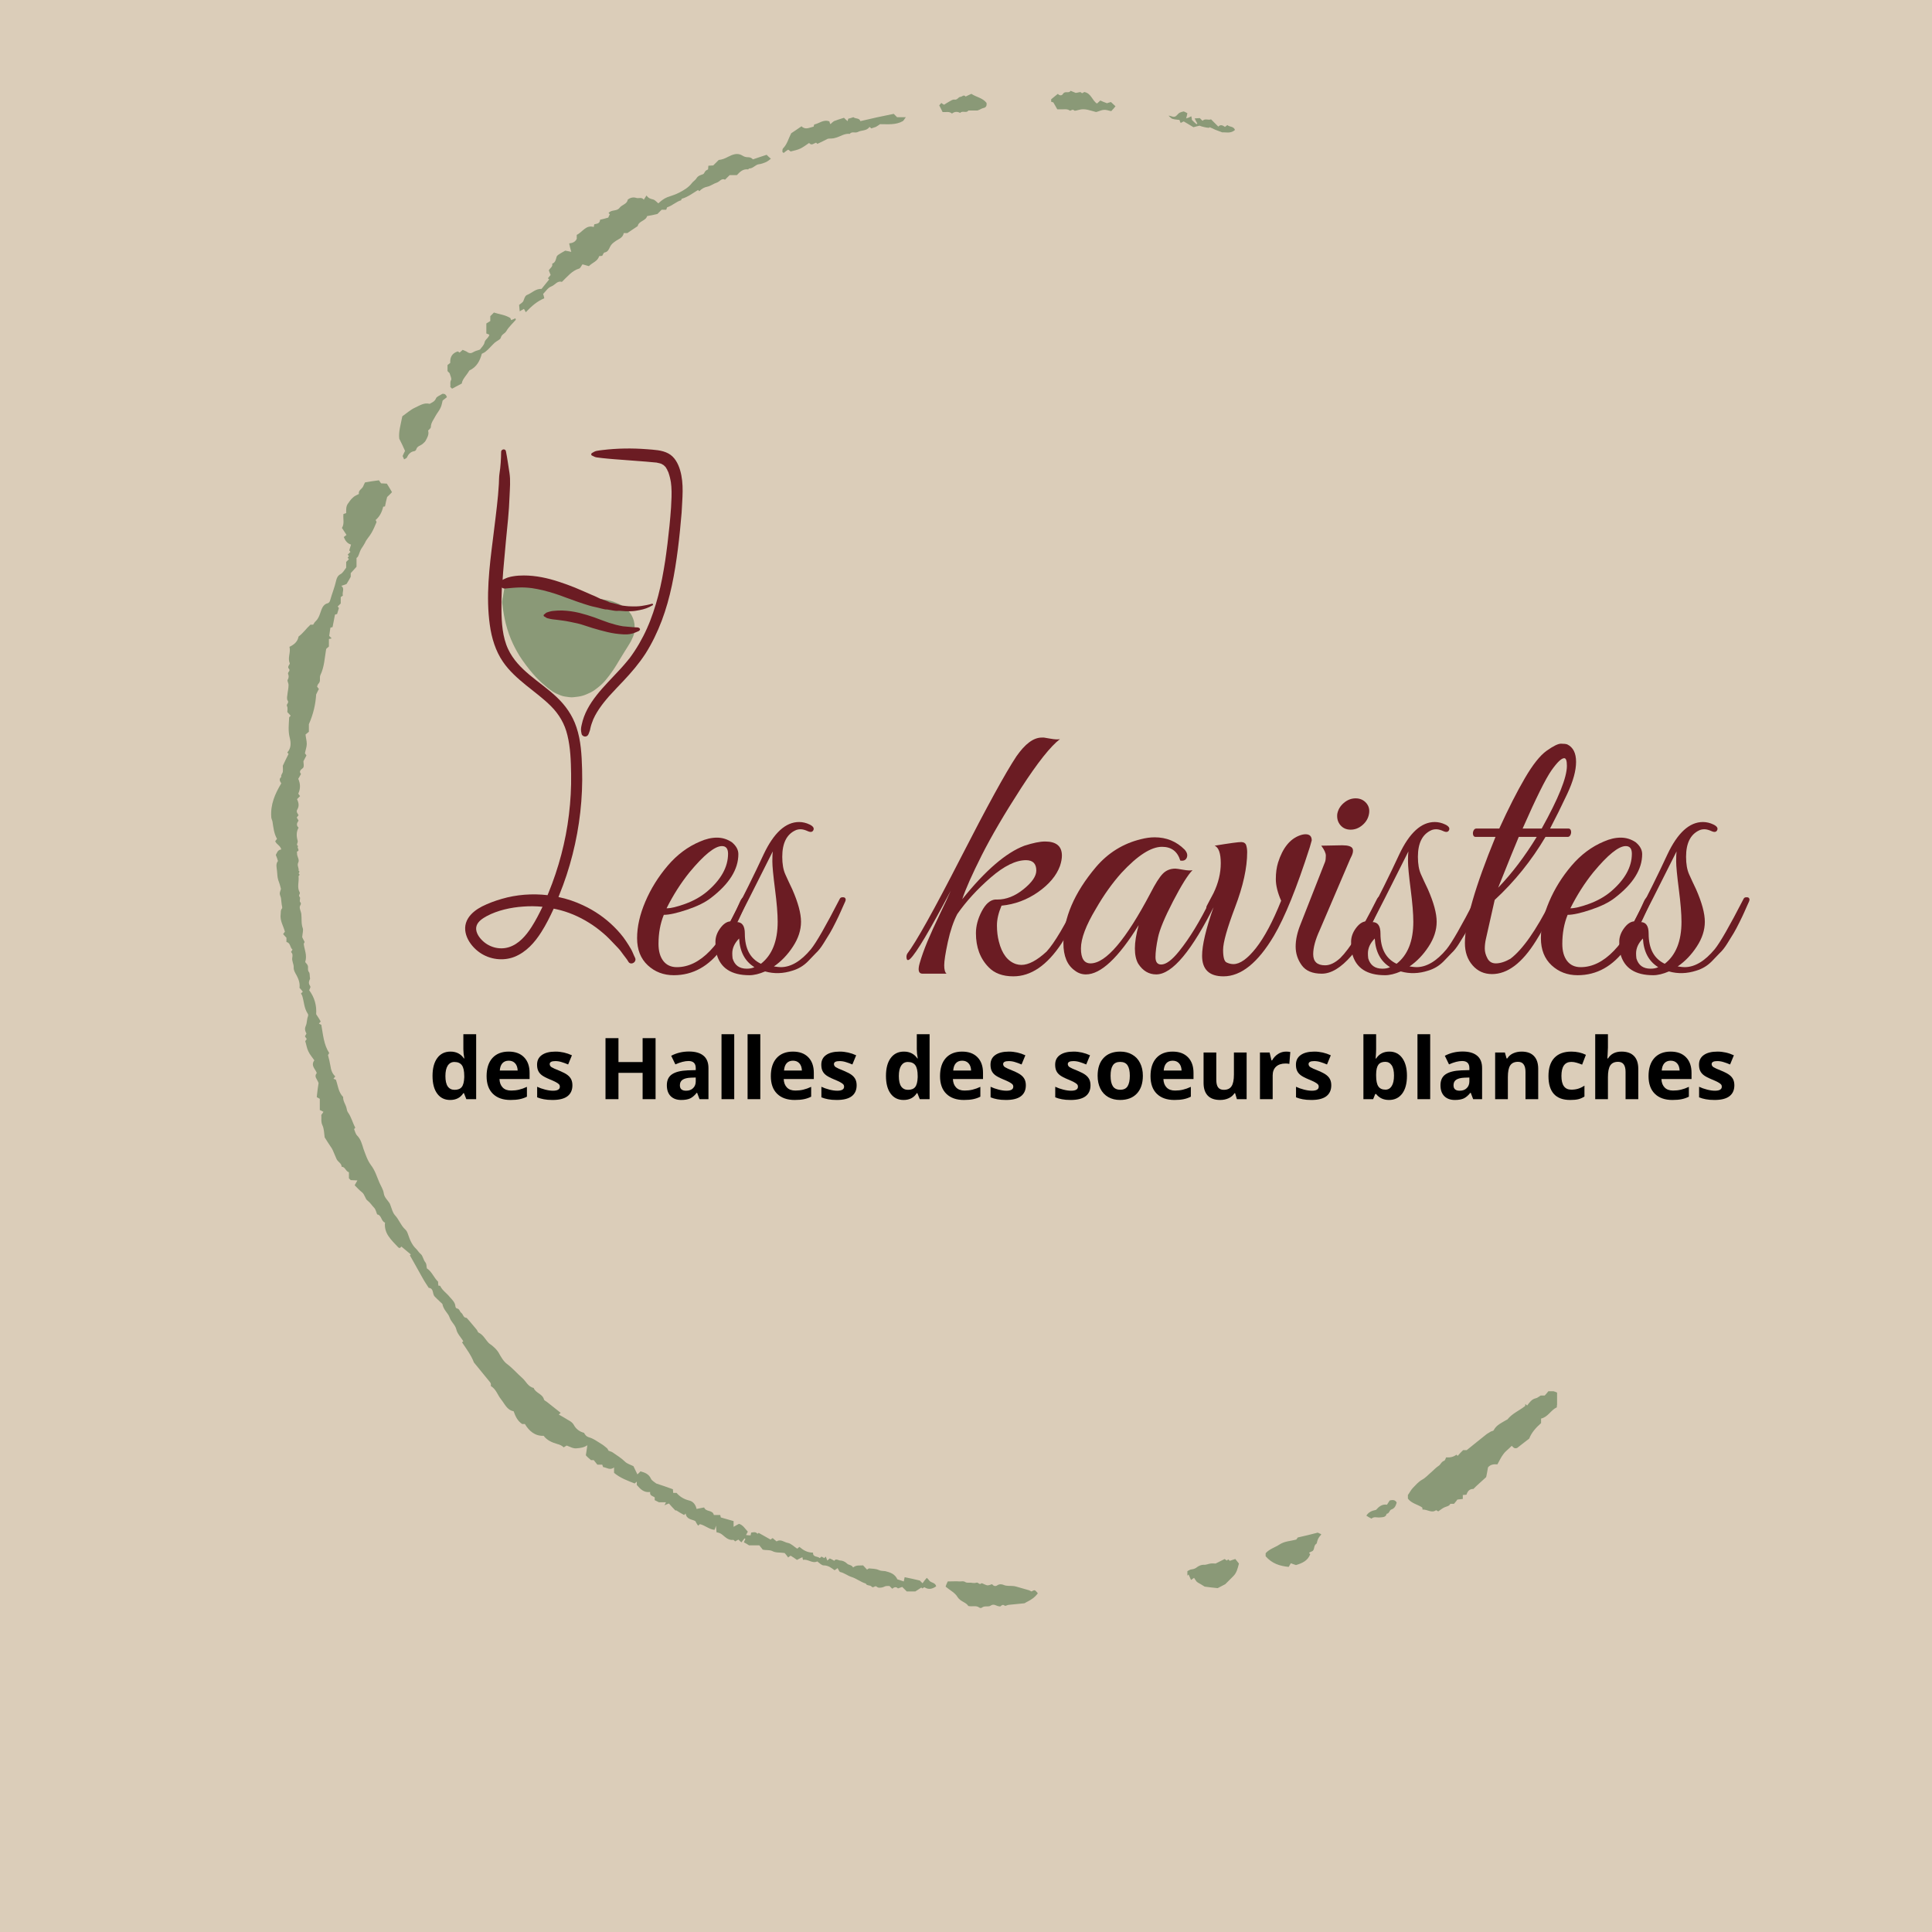<svg xmlns="http://www.w3.org/2000/svg" xmlns:xlink="http://www.w3.org/1999/xlink" width="500" zoomAndPan="magnify" viewBox="0 0 375 375" height="500" preserveAspectRatio="xMidYMid meet" version="1.0"><defs><g/><clipPath id="c39da5fd3a"><path d="M 90 87 L 127 87 L 127 187.469 L 90 187.469 Z M 90 87 " clip-rule="nonzero"/></clipPath><clipPath id="7adaa61ce9"><path d="M 112 87 L 132.824 87 L 132.824 143 L 112 143 Z M 112 87 " clip-rule="nonzero"/></clipPath><clipPath id="269709e704"><path d="M 52.477 17.5 L 302.227 17.5 L 302.227 312.25 L 52.477 312.25 Z M 52.477 17.5 " clip-rule="nonzero"/></clipPath></defs><rect x="-37.5" width="450" fill="#ffffff" y="-37.5" height="450" fill-opacity="1"/><rect x="-37.5" width="450" fill="#dbcdb9" y="-37.5" height="450" fill-opacity="1"/><path fill="#8a9977" d="M 123.027 120.492 C 122.926 120.129 122.766 119.766 122.602 119.445 C 122.441 119.121 122.121 118.762 121.918 118.52 C 121.617 118.137 121.176 117.836 120.793 117.574 C 120.449 117.332 120.047 117.172 119.645 117.012 C 119.262 116.848 118.859 116.707 118.457 116.605 C 118.078 116.508 117.676 116.445 117.293 116.387 C 116.367 116.227 115.461 116.062 114.535 115.883 C 112.703 115.539 110.895 115.137 109.102 114.617 C 108.117 114.312 107.129 113.992 106.164 113.59 C 106.426 113.711 106.688 113.812 106.969 113.93 C 106.527 113.75 106.105 113.57 105.66 113.387 C 104.996 113.086 104.355 112.785 103.73 112.422 C 103.469 112.32 103.207 112.199 102.965 112.102 C 102.543 111.961 102.102 111.938 101.68 112.039 C 101.438 112.039 101.195 112.102 100.992 112.199 C 100.812 112.102 100.633 112.039 100.43 112.039 C 100.211 111.98 99.969 112 99.746 112.082 C 99.445 112.16 99.203 112.32 98.98 112.523 C 98.902 112.625 98.82 112.746 98.719 112.844 C 98.5 113.027 98.297 113.246 98.156 113.488 C 97.977 113.812 97.855 114.172 97.836 114.535 C 97.754 114.977 97.676 115.422 97.613 115.863 C 97.555 116.043 97.512 116.227 97.512 116.426 C 97.434 116.77 97.453 117.109 97.531 117.453 C 97.676 118.66 97.875 119.867 98.176 121.055 C 98.52 122.422 99 123.77 99.605 125.039 C 100.109 126.086 100.672 127.09 101.336 128.055 C 101.82 128.738 102.32 129.426 102.844 130.066 C 103.207 130.512 103.59 130.953 103.973 131.375 C 104.375 131.797 104.777 132.199 105.199 132.582 C 105.844 133.168 106.527 133.73 107.25 134.215 C 107.734 134.535 108.277 134.758 108.82 134.977 C 109.363 135.199 109.949 135.238 110.531 135.32 C 110.812 135.359 111.113 135.359 111.395 135.32 C 111.961 135.258 112.543 135.199 113.086 135.039 C 113.629 134.879 114.152 134.637 114.656 134.395 C 114.918 134.254 115.18 134.113 115.422 133.93 C 116.145 133.41 116.828 132.844 117.414 132.18 C 117.996 131.496 118.539 130.773 119.043 130.027 C 119.426 129.465 119.785 128.859 120.129 128.277 C 120.512 127.672 120.875 127.051 121.254 126.445 C 121.637 125.844 122.02 125.238 122.383 124.617 C 122.461 124.496 122.523 124.355 122.582 124.215 C 122.746 123.871 122.965 123.43 123.066 123.004 C 123.227 122.141 123.246 121.336 123.027 120.492 Z M 123.027 120.492 " fill-opacity="1" fill-rule="nonzero"/><g clip-path="url(#c39da5fd3a)"><path fill="#6b1c23" d="M 126.527 117.191 C 125.863 117.391 125.199 117.512 124.535 117.613 C 123.871 117.715 123.207 117.715 122.543 117.695 C 122.199 117.695 121.879 117.672 121.535 117.633 C 121.375 117.613 121.215 117.594 121.055 117.574 C 120.992 117.574 120.953 117.555 120.895 117.555 C 120.914 117.555 120.992 117.574 120.875 117.555 C 120.773 117.531 120.672 117.531 120.59 117.512 C 120.43 117.492 120.27 117.434 120.109 117.371 C 119.949 117.312 119.766 117.27 119.605 117.23 C 119.285 117.152 118.941 117.07 118.621 116.988 C 118.52 116.969 118.438 116.93 118.336 116.91 C 118.316 116.91 118.277 116.891 118.258 116.891 C 118.238 116.891 118.219 116.867 118.195 116.848 C 117.977 116.727 117.754 116.648 117.512 116.566 C 117.191 116.465 116.848 116.348 116.527 116.227 C 116.266 116.105 116.023 115.984 115.781 115.863 C 115.5 115.723 115.199 115.602 114.898 115.48 C 113.812 115.02 112.746 114.516 111.637 114.07 C 110.59 113.648 109.547 113.266 108.5 112.926 C 106.305 112.199 103.992 111.699 101.68 111.699 C 100.973 111.699 100.27 111.738 99.586 111.859 C 99.285 111.918 98.98 111.961 98.699 112.059 C 98.336 112.16 97.996 112.34 97.652 112.484 C 97.695 112.461 97.734 112.441 97.773 112.441 C 97.695 112.484 97.633 112.523 97.555 112.562 C 97.613 111.535 97.695 110.512 97.793 109.484 C 98.035 106.566 98.336 103.609 98.621 100.672 C 98.762 99.242 98.84 97.793 98.902 96.348 C 98.961 94.855 99.121 93.246 98.883 91.758 C 98.66 90.371 98.48 88.961 98.195 87.574 C 98.098 87.031 97.27 87.172 97.27 87.695 C 97.25 89.102 97.172 90.531 96.949 91.918 C 96.848 92.582 96.867 93.309 96.828 93.973 C 96.789 94.695 96.727 95.422 96.668 96.125 C 96.406 98.941 96.023 101.758 95.684 104.574 C 94.977 110.129 94.293 115.762 95.078 121.336 C 95.422 123.832 96.184 126.348 97.613 128.438 C 98.82 130.211 100.43 131.637 102.082 132.984 C 103.711 134.312 105.441 135.562 106.93 137.051 C 108.52 138.641 109.605 140.492 110.129 142.684 C 110.73 145.117 110.812 147.695 110.852 150.188 C 110.895 152.844 110.754 155.48 110.43 158.117 C 109.809 163.328 108.438 168.48 106.445 173.348 C 106.387 173.488 106.324 173.609 106.285 173.75 C 103.309 173.41 100.27 173.629 97.371 174.477 C 96.062 174.855 94.758 175.34 93.551 175.945 C 92.504 176.488 91.496 177.23 90.871 178.219 C 89.344 180.633 91.055 183.469 93.125 184.898 C 95.059 186.246 97.652 186.586 99.848 185.723 C 102.121 184.816 103.77 182.965 105.059 180.934 C 105.984 179.484 106.75 177.938 107.473 176.367 C 107.934 176.465 108.398 176.566 108.859 176.688 C 111.074 177.293 113.125 178.277 115.039 179.566 C 115.965 180.188 116.828 180.895 117.652 181.637 C 118.48 182.402 119.203 183.246 119.988 184.031 C 120.371 184.434 120.691 184.898 121.016 185.34 C 121.316 185.762 121.699 186.184 121.941 186.629 C 122.402 187.492 123.711 186.727 123.246 185.863 C 122.965 185.32 122.785 184.738 122.461 184.191 C 122.16 183.672 121.84 183.148 121.496 182.645 C 120.832 181.637 120.027 180.73 119.164 179.867 C 117.434 178.156 115.398 176.75 113.188 175.723 C 111.656 174.996 110.047 174.453 108.398 174.113 C 108.438 173.992 108.5 173.871 108.539 173.75 C 109.586 171.195 110.449 168.559 111.133 165.863 C 112.504 160.473 113.148 154.879 112.984 149.305 C 112.906 146.566 112.766 143.73 111.879 141.133 C 111.113 138.82 109.727 136.867 107.957 135.219 C 104.777 132.223 100.551 130.109 98.621 125.984 C 97.531 123.648 97.352 120.871 97.332 118.336 C 97.312 116.91 97.352 115.48 97.414 114.051 C 97.434 114.051 97.453 114.07 97.453 114.07 C 97.633 114.215 97.875 114.254 98.117 114.234 C 98.098 114.234 98.078 114.234 98.055 114.234 C 98.48 114.191 98.922 114.152 99.363 114.113 C 99.805 114.07 100.25 114.051 100.691 114.031 C 101.535 113.992 102.383 114.051 103.227 114.152 C 104.734 114.375 106.227 114.758 107.676 115.219 C 108.418 115.461 109.164 115.723 109.887 116.004 C 110.633 116.285 111.355 116.547 112.121 116.809 C 112.887 117.07 113.648 117.332 114.414 117.555 C 114.797 117.672 115.18 117.754 115.562 117.836 C 115.945 117.914 116.324 118.016 116.707 118.117 C 116.891 118.156 117.07 118.195 117.25 118.238 C 117.391 118.277 117.555 118.297 117.695 118.297 C 117.734 118.297 117.773 118.297 117.816 118.297 C 117.836 118.297 117.836 118.297 117.855 118.297 C 118.238 118.379 118.621 118.438 119 118.5 C 119.242 118.539 119.465 118.578 119.707 118.578 C 119.906 118.578 120.09 118.539 120.289 118.559 C 120.672 118.578 121.074 118.621 121.457 118.641 C 121.898 118.66 122.344 118.641 122.785 118.621 C 123.246 118.598 123.691 118.5 124.152 118.418 C 125.02 118.258 125.863 117.977 126.609 117.512 C 126.867 117.434 126.75 117.129 126.527 117.191 Z M 103.188 179.906 C 102.121 181.578 100.711 183.246 98.762 183.852 C 96.891 184.434 94.816 183.832 93.469 182.402 C 92.805 181.719 92.18 180.652 92.504 179.688 C 92.785 178.82 93.711 178.238 94.477 177.816 C 96.586 176.688 99.164 176.125 101.535 175.965 C 102.785 175.863 104.051 175.883 105.301 176.004 C 104.656 177.352 103.973 178.68 103.188 179.906 Z M 103.188 179.906 " fill-opacity="1" fill-rule="nonzero"/></g><g clip-path="url(#7adaa61ce9)"><path fill="#6b1c23" d="M 132 91.234 C 131.617 89.949 130.934 88.66 129.727 88.016 C 128.457 87.332 126.949 87.312 125.543 87.191 C 122.684 86.969 119.809 87.008 116.949 87.352 C 116.566 87.391 116.184 87.453 115.824 87.512 C 115.48 87.574 115.199 87.754 114.898 87.934 C 114.715 88.035 114.695 88.336 114.898 88.418 C 115.199 88.559 115.48 88.738 115.824 88.781 C 116.203 88.84 116.566 88.883 116.949 88.922 C 117.652 88.98 118.379 89.082 119.082 89.121 C 120.512 89.223 121.918 89.344 123.348 89.445 C 124.695 89.547 126.062 89.645 127.414 89.785 C 127.414 89.785 127.434 89.785 127.434 89.785 C 127.492 89.805 127.555 89.805 127.613 89.828 C 127.754 89.848 127.914 89.887 128.055 89.926 C 128.156 89.949 128.277 89.988 128.379 90.027 C 128.398 90.047 128.418 90.047 128.438 90.066 C 128.539 90.129 128.621 90.168 128.719 90.23 C 128.742 90.25 128.801 90.27 128.82 90.289 C 128.82 90.289 128.84 90.309 128.84 90.309 C 128.941 90.41 129.043 90.492 129.145 90.613 C 129.164 90.633 129.203 90.672 129.223 90.691 C 129.242 90.711 129.262 90.754 129.262 90.773 C 129.344 90.895 129.406 91.016 129.484 91.133 C 129.504 91.176 129.605 91.477 129.664 91.516 C 129.688 91.578 129.707 91.656 129.746 91.719 C 129.848 92.02 129.949 92.34 130.027 92.664 C 130.109 92.984 130.168 93.328 130.23 93.648 C 130.23 93.668 130.23 93.691 130.23 93.711 C 130.23 93.77 130.25 93.832 130.25 93.891 C 130.27 94.07 130.289 94.254 130.309 94.434 C 130.41 95.781 130.328 97.152 130.25 98.5 C 130.09 100.832 129.848 103.168 129.566 105.48 C 129.504 106.043 129.426 106.629 129.344 107.191 C 129.324 107.27 129.305 107.453 129.305 107.492 C 129.285 107.633 129.262 107.793 129.242 107.934 C 129.203 108.219 129.164 108.52 129.121 108.801 C 128.941 109.969 128.742 111.113 128.52 112.281 C 128.078 114.535 127.512 116.75 126.77 118.922 C 126.586 119.465 126.387 120.008 126.184 120.531 C 126.086 120.793 125.965 121.055 125.863 121.316 C 125.863 121.316 125.863 121.297 125.863 121.297 C 125.863 121.297 125.863 121.316 125.863 121.316 C 125.863 121.336 125.844 121.375 125.824 121.395 C 125.801 121.438 125.801 121.457 125.781 121.496 C 125.723 121.637 125.66 121.777 125.602 121.918 C 125.141 122.965 124.617 123.973 124.051 124.957 C 123.469 125.945 122.844 126.91 122.16 127.816 C 122.141 127.836 122.121 127.855 122.102 127.875 C 122.102 127.875 122.039 127.957 122.02 127.977 C 121.941 128.078 121.859 128.176 121.777 128.277 C 121.598 128.5 121.418 128.719 121.215 128.941 C 120.875 129.344 120.531 129.727 120.168 130.109 C 117.312 133.227 113.812 136.348 112.906 140.672 C 112.844 140.953 112.766 141.277 112.766 141.559 C 112.766 141.859 112.824 142.16 112.887 142.441 C 112.945 142.746 113.266 142.965 113.57 142.965 C 113.891 142.965 114.152 142.746 114.254 142.441 C 114.332 142.199 114.453 141.961 114.516 141.719 C 114.574 141.457 114.617 141.195 114.695 140.934 C 114.758 140.691 114.836 140.469 114.918 140.25 C 114.957 140.129 114.996 140.008 115.059 139.887 C 115.078 139.828 115.098 139.766 115.117 139.707 C 115.141 139.664 115.141 139.645 115.16 139.605 C 115.582 138.66 116.125 137.793 116.75 136.949 C 116.789 136.891 116.828 136.848 116.867 136.789 C 116.891 136.77 116.91 136.75 116.93 136.707 C 116.988 136.629 117.07 136.527 117.129 136.445 C 117.293 136.246 117.473 136.023 117.633 135.824 C 117.977 135.398 118.336 134.996 118.699 134.617 C 119.445 133.789 120.23 132.984 120.992 132.18 C 122.562 130.512 124.051 128.781 125.301 126.848 C 126.566 124.855 127.594 122.703 128.438 120.492 C 130.129 116.023 130.973 111.297 131.578 106.566 C 131.879 104.234 132.102 101.879 132.301 99.523 C 132.422 96.75 132.805 93.953 132 91.234 Z M 132 91.234 " fill-opacity="1" fill-rule="nonzero"/></g><path fill="#6b1c23" d="M 125.801 121.297 C 125.762 121.375 125.762 121.375 125.762 121.375 C 125.781 121.336 125.781 121.316 125.801 121.297 Z M 125.801 121.297 " fill-opacity="1" fill-rule="nonzero"/><path fill="#6b1c23" d="M 106.324 118.84 C 106.324 118.84 106.348 118.82 106.348 118.82 C 106.348 118.82 106.348 118.84 106.324 118.84 C 106.305 118.859 106.305 118.859 106.324 118.84 C 106.324 118.859 106.324 118.84 106.324 118.84 Z M 106.324 118.84 " fill-opacity="1" fill-rule="nonzero"/><path fill="#6b1c23" d="M 124.074 121.898 C 124.012 121.879 123.973 121.859 123.91 121.82 C 123.812 121.777 123.73 121.777 123.629 121.777 C 123.488 121.777 123.348 121.777 123.207 121.758 C 122.945 121.738 122.664 121.738 122.402 121.699 C 121.898 121.637 121.395 121.617 120.895 121.559 C 120.449 121.496 120.008 121.375 119.566 121.277 C 119.102 121.156 118.641 121.016 118.176 120.871 C 117.211 120.551 116.285 120.168 115.34 119.828 C 114.879 119.664 114.395 119.523 113.91 119.363 C 113.43 119.223 112.945 119.082 112.461 118.961 C 111.375 118.699 110.27 118.539 109.145 118.5 C 108.559 118.48 107.977 118.52 107.391 118.578 C 107.211 118.598 106.988 118.621 106.809 118.68 C 106.727 118.699 106.668 118.719 106.586 118.738 C 106.508 118.762 106.426 118.781 106.367 118.801 C 106.367 118.801 106.348 118.801 106.348 118.82 C 106.324 118.82 106.324 118.84 106.305 118.84 C 106.324 118.84 106.324 118.82 106.324 118.82 C 106.285 118.84 106.246 118.84 106.203 118.859 C 106.062 118.902 105.965 118.961 105.863 119.062 C 105.781 119.145 105.723 119.203 105.621 119.262 C 105.441 119.363 105.5 119.625 105.684 119.688 C 105.781 119.727 105.762 119.707 105.844 119.766 C 105.965 119.867 106.062 119.926 106.227 119.988 C 106.406 120.047 106.609 120.09 106.809 120.129 C 107.25 120.23 107.695 120.25 108.137 120.309 C 108.539 120.371 108.941 120.43 109.344 120.469 C 109.262 120.449 109.164 120.449 109.082 120.43 C 109.605 120.492 110.109 120.59 110.613 120.691 C 111.113 120.793 111.637 120.895 112.141 121.016 C 112.625 121.133 113.086 121.277 113.57 121.438 C 114.051 121.578 114.516 121.758 114.996 121.898 C 115.965 122.18 116.91 122.461 117.895 122.684 C 118.902 122.926 119.906 123.066 120.953 123.125 C 121.516 123.148 122.102 123.148 122.664 122.984 C 122.926 122.926 123.188 122.844 123.43 122.723 C 123.57 122.664 123.711 122.602 123.852 122.543 C 123.93 122.504 124.012 122.484 124.074 122.422 C 124.133 122.363 124.172 122.301 124.215 122.242 C 124.254 122.18 124.191 121.961 124.074 121.898 Z M 124.074 121.898 " fill-opacity="1" fill-rule="nonzero"/><g fill="#6b1c23" fill-opacity="1"><g transform="translate(121.362, 188.991)"><g><path d="M 7.484 -11.422 C 6.797 -9.742 6.453 -7.863 6.453 -5.781 C 6.453 -4.395 6.758 -3.297 7.375 -2.484 C 8 -1.672 8.879 -1.266 10.016 -1.266 C 14.516 -1.266 18.594 -5.488 22.25 -13.938 C 22.594 -14.727 23.008 -15.078 23.5 -14.984 C 23.695 -14.93 23.797 -14.805 23.797 -14.609 C 23.797 -14.41 23.238 -13.113 22.125 -10.719 C 21.02 -8.32 19.898 -6.379 18.766 -4.891 C 16.242 -1.43 13.129 0.297 9.422 0.297 C 7.441 0.297 5.758 -0.344 4.375 -1.625 C 2.988 -2.914 2.297 -4.672 2.297 -6.891 C 2.297 -9.117 2.828 -11.477 3.891 -13.969 C 4.953 -16.469 6.395 -18.789 8.219 -20.938 C 10.051 -23.094 12.156 -24.664 14.531 -25.656 C 15.664 -26.156 16.754 -26.406 17.797 -26.406 C 18.836 -26.406 19.801 -26.109 20.688 -25.516 C 21.531 -24.816 21.953 -24.047 21.953 -23.203 C 21.953 -20.242 20.172 -17.406 16.609 -14.688 C 15.523 -13.844 13.992 -13.086 12.016 -12.422 C 10.035 -11.754 8.523 -11.422 7.484 -11.422 Z M 19.953 -23.281 C 19.953 -24.27 19.555 -24.766 18.766 -24.766 C 17.379 -24.766 15.273 -23.062 12.453 -19.656 C 10.773 -17.57 9.297 -15.25 8.016 -12.688 C 8.848 -12.688 10.066 -12.977 11.672 -13.562 C 13.285 -14.156 14.688 -14.945 15.875 -15.938 C 18.594 -18.258 19.953 -20.707 19.953 -23.281 Z M 19.953 -23.281 "/></g></g></g><g fill="#6b1c23" fill-opacity="1"><g transform="translate(139.602, 188.991)"><g><path d="M 10.609 -1.406 C 11.254 -1.312 11.695 -1.266 11.938 -1.266 C 13.914 -1.266 15.867 -2.426 17.797 -4.75 C 18.836 -6.031 20.691 -9.266 23.359 -14.453 C 23.461 -14.703 23.633 -14.828 23.875 -14.828 C 24.32 -14.879 24.547 -14.707 24.547 -14.312 C 24.547 -14.207 24.43 -13.922 24.203 -13.453 C 23.984 -12.984 23.773 -12.516 23.578 -12.047 C 23.379 -11.578 23.055 -10.895 22.609 -10 C 22.172 -9.113 21.789 -8.398 21.469 -7.859 C 21.145 -7.316 20.734 -6.648 20.234 -5.859 C 19.742 -5.066 19.254 -4.445 18.766 -4 L 17.203 -2.375 C 16.367 -1.531 15.379 -0.938 14.234 -0.594 C 12.41 0 10.633 0.051 8.906 -0.438 C 7.77 0.051 6.754 0.297 5.859 0.297 C 2.348 0.297 0.223 -1.086 -0.516 -3.859 C -0.66 -4.492 -0.734 -5.27 -0.734 -6.188 C -0.734 -7.102 -0.426 -7.977 0.188 -8.812 C 0.801 -9.656 1.457 -10.102 2.156 -10.156 C 4.676 -14.957 6.828 -19.285 8.609 -23.141 C 10.586 -27.336 12.883 -29.438 15.5 -29.438 C 16.195 -29.438 16.879 -29.273 17.547 -28.953 C 18.211 -28.629 18.457 -28.27 18.281 -27.875 C 18.113 -27.488 17.754 -27.414 17.203 -27.656 C 16.66 -27.906 16.191 -28.031 15.797 -28.031 C 15.398 -28.031 15.055 -27.957 14.766 -27.812 C 13.078 -27.02 12.234 -25.312 12.234 -22.688 C 12.234 -21.301 12.43 -20.164 12.828 -19.281 C 13.223 -18.395 13.672 -17.43 14.172 -16.391 C 15.305 -13.816 15.875 -11.711 15.875 -10.078 C 15.875 -8.453 15.352 -6.848 14.312 -5.266 C 13.281 -3.68 12.047 -2.395 10.609 -1.406 Z M 8.094 -1.922 C 10.258 -3.609 11.344 -6.328 11.344 -10.078 C 11.344 -11.617 11.172 -13.723 10.828 -16.391 C 10.484 -19.055 10.312 -20.859 10.312 -21.797 C 10.312 -22.734 10.336 -23.379 10.391 -23.734 C 6.629 -16.211 4.305 -11.641 3.422 -10.016 C 4.453 -10.016 4.969 -9.27 4.969 -7.781 C 4.969 -4.863 6.008 -2.91 8.094 -1.922 Z M 2.531 -3.938 C 2.531 -3.633 2.551 -3.312 2.594 -2.969 C 2.988 -1.633 3.906 -0.969 5.344 -0.969 C 5.938 -0.969 6.43 -1.066 6.828 -1.266 C 4.992 -2.398 4.004 -4.254 3.859 -6.828 C 2.973 -5.93 2.531 -4.969 2.531 -3.938 Z M 2.531 -3.938 "/></g></g></g><g fill="#6b1c23" fill-opacity="1"><g transform="translate(158.583, 188.991)"><g/></g></g><g fill="#6b1c23" fill-opacity="1"><g transform="translate(177.787, 188.991)"><g><path d="M 23.359 -20.016 C 23.359 -21.359 22.691 -22.031 21.359 -22.031 C 19.379 -22.031 17.094 -20.906 14.5 -18.656 C 11.906 -16.406 9.742 -14.039 8.016 -11.562 C 7.273 -10.133 6.664 -8.332 6.188 -6.156 C 5.719 -3.977 5.484 -2.469 5.484 -1.625 C 5.484 -0.789 5.633 -0.25 5.938 0 L 1.266 0 C 0.523 0 0.336 -0.656 0.703 -1.969 C 1.078 -3.281 1.582 -4.703 2.219 -6.234 C 2.863 -7.766 3.664 -9.531 4.625 -11.531 C 5.594 -13.531 6.301 -15.051 6.75 -16.094 C 2.695 -8.426 0.078 -4.023 -1.109 -2.891 C -1.598 -2.441 -1.844 -2.594 -1.844 -3.344 C -1.844 -3.488 -1.797 -3.66 -1.703 -3.859 C 0.023 -6.129 3.473 -12.305 8.641 -22.391 C 13.805 -32.473 17.426 -39.07 19.5 -42.188 C 21.188 -44.613 22.82 -45.828 24.406 -45.828 C 24.406 -45.828 24.426 -45.828 24.469 -45.828 L 24.844 -45.828 C 24.895 -45.828 25.328 -45.754 26.141 -45.609 C 26.961 -45.461 27.566 -45.438 27.953 -45.531 C 26.129 -44.145 23.609 -40.969 20.391 -36 C 17.18 -31.031 14.633 -26.68 12.75 -22.953 C 10.875 -19.223 9.617 -16.391 8.984 -14.453 C 13.473 -20.047 17.5 -23.508 21.062 -24.844 C 22.738 -25.383 24.07 -25.656 25.062 -25.656 C 27.238 -25.656 28.328 -24.742 28.328 -22.922 C 28.328 -22.328 28.203 -21.656 27.953 -20.906 C 27.266 -19.031 25.844 -17.336 23.688 -15.828 C 21.539 -14.328 19.18 -13.453 16.609 -13.203 C 16.016 -11.816 15.719 -10.539 15.719 -9.375 C 15.719 -8.219 15.844 -7.172 16.094 -6.234 C 16.688 -3.859 17.801 -2.398 19.438 -1.859 C 19.781 -1.754 20.125 -1.703 20.469 -1.703 C 21.852 -1.703 23.484 -2.566 25.359 -4.297 C 26.898 -5.984 28.906 -9.367 31.375 -14.453 C 31.719 -15.098 31.988 -15.305 32.188 -15.078 C 32.383 -14.859 32.484 -14.648 32.484 -14.453 C 32.484 -14.254 32.113 -13.289 31.375 -11.562 C 30.633 -9.832 29.594 -7.93 28.25 -5.859 C 25.438 -1.609 22.32 0.516 18.906 0.516 C 16.832 0.516 15.227 -0.078 14.094 -1.266 C 12.457 -2.941 11.641 -5.141 11.641 -7.859 C 11.641 -9.242 12.008 -10.648 12.75 -12.078 C 13.5 -13.516 14.367 -14.285 15.359 -14.391 C 15.504 -14.391 15.648 -14.391 15.797 -14.391 C 17.523 -14.391 19.219 -15.055 20.875 -16.391 C 22.531 -17.723 23.359 -18.93 23.359 -20.016 Z M 23.359 -20.016 "/></g></g></g><g fill="#6b1c23" fill-opacity="1"><g transform="translate(204.702, 188.991)"><g><path d="M 26.766 -20.094 C 25.879 -19.207 24.617 -17.191 22.984 -14.047 C 21.359 -10.91 20.383 -8.562 20.062 -7 C 19.738 -5.445 19.578 -4.188 19.578 -3.219 C 19.578 -2.258 19.945 -1.781 20.688 -1.781 C 21.625 -1.781 22.785 -2.645 24.172 -4.375 C 26.203 -6.895 28.207 -10.18 30.188 -14.234 C 30.383 -14.68 30.602 -14.93 30.844 -14.984 C 31.238 -15.129 31.438 -14.977 31.438 -14.531 C 31.438 -14.281 31.363 -13.984 31.219 -13.641 C 26.664 -4.453 22.832 0.141 19.719 0.141 C 18.289 0.141 17.129 -0.547 16.234 -1.922 C 15.797 -2.672 15.578 -3.66 15.578 -4.891 C 15.578 -6.129 15.82 -7.641 16.312 -9.422 C 12.352 -3.047 8.941 0.141 6.078 0.141 C 5.285 0.141 4.57 -0.102 3.938 -0.594 C 2.445 -1.633 1.703 -3.414 1.703 -5.938 C 1.703 -10.781 3.805 -15.695 8.016 -20.688 C 10.379 -23.457 13.297 -25.266 16.766 -26.109 C 17.703 -26.348 18.586 -26.469 19.422 -26.469 C 21.703 -26.469 23.633 -25.676 25.219 -24.094 C 25.707 -23.551 25.852 -23.031 25.656 -22.531 C 25.457 -22.039 25.035 -21.848 24.391 -21.953 C 23.848 -23.734 22.664 -24.625 20.844 -24.625 C 18.719 -24.625 16.098 -22.941 12.984 -19.578 C 11.203 -17.598 9.547 -15.273 8.016 -12.609 C 6.078 -9.391 5.109 -6.816 5.109 -4.891 C 5.109 -2.961 5.727 -2 6.969 -2 C 9.938 -2 13.816 -6.547 18.609 -15.641 C 19.547 -17.473 20.336 -18.723 20.984 -19.391 C 21.629 -20.055 22.445 -20.391 23.438 -20.391 C 23.633 -20.391 24.141 -20.316 24.953 -20.172 C 25.766 -20.023 26.367 -20 26.766 -20.094 Z M 26.766 -20.094 "/></g></g></g><g fill="#6b1c23" fill-opacity="1"><g transform="translate(230.653, 188.991)"><g><path d="M 23.953 -25.875 L 23.578 -24.547 C 21.055 -16.68 18.734 -10.945 16.609 -7.344 C 13.492 -2.102 10.234 0.516 6.828 0.516 C 4.055 0.516 2.672 -0.816 2.672 -3.484 C 2.672 -5.516 3.41 -8.656 4.891 -12.906 C 4.398 -12.113 4.02 -11.852 3.75 -12.125 C 3.477 -12.395 3.414 -12.727 3.562 -13.125 L 4.891 -15.641 C 5.828 -17.578 6.297 -19.508 6.297 -21.438 C 6.297 -23.363 5.898 -24.5 5.109 -24.844 C 8.078 -25.332 9.805 -25.566 10.297 -25.547 C 10.797 -25.523 11.109 -25.316 11.234 -24.922 C 11.359 -24.523 11.422 -24.078 11.422 -23.578 C 11.422 -20.566 10.641 -17.008 9.078 -12.906 C 7.523 -8.801 6.75 -6.039 6.75 -4.625 C 6.75 -3.219 6.969 -2.406 7.406 -2.188 C 7.852 -1.969 8.301 -1.859 8.75 -1.859 C 10.031 -1.859 11.488 -2.895 13.125 -4.969 C 14.758 -7.039 16.391 -10.102 18.016 -14.156 C 17.328 -15.738 16.984 -17.133 16.984 -18.344 C 16.984 -19.562 17.129 -20.641 17.422 -21.578 C 18.316 -24.398 19.727 -26.156 21.656 -26.844 C 22.051 -26.988 22.422 -27.062 22.766 -27.062 C 23.555 -27.062 23.953 -26.664 23.953 -25.875 Z M 23.953 -25.875 "/></g></g></g><g fill="#6b1c23" fill-opacity="1"><g transform="translate(250.079, 188.991)"><g><path d="M 14.375 -28.844 C 13.688 -28.25 12.922 -27.953 12.078 -27.953 C 11.242 -27.953 10.578 -28.25 10.078 -28.844 C 9.586 -29.438 9.391 -30.156 9.484 -31 C 9.641 -31.844 10.062 -32.555 10.75 -33.141 C 11.445 -33.734 12.211 -34.031 13.047 -34.031 C 13.891 -34.031 14.57 -33.734 15.094 -33.141 C 15.613 -32.555 15.797 -31.844 15.641 -31 C 15.492 -30.156 15.07 -29.438 14.375 -28.844 Z M 7.125 -1.625 C 8.062 -1.625 9.047 -2.098 10.078 -3.047 C 11.91 -4.867 14.238 -8.598 17.062 -14.234 C 17.406 -14.973 17.75 -15.195 18.094 -14.906 C 18.195 -14.801 18.25 -14.641 18.25 -14.422 C 18.25 -14.203 18.051 -13.66 17.656 -12.797 C 17.258 -11.93 16.898 -11.148 16.578 -10.453 C 16.254 -9.766 15.633 -8.641 14.719 -7.078 C 13.801 -5.523 12.973 -4.328 12.234 -3.484 C 10.211 -1.16 8.297 0 6.484 0 C 4.68 0 3.383 -0.539 2.594 -1.625 C 1.801 -2.719 1.406 -3.93 1.406 -5.266 C 1.406 -6.598 1.727 -8.055 2.375 -9.641 L 7.125 -21.734 C 7.219 -22.023 7.266 -22.414 7.266 -22.906 C 7.266 -23.406 6.969 -24.051 6.375 -24.844 L 10.453 -24.922 C 11.586 -24.922 12.254 -24.707 12.453 -24.281 C 12.648 -23.863 12.504 -23.211 12.016 -22.328 L 6.078 -8.453 C 5.234 -6.617 4.812 -5.062 4.812 -3.781 C 4.812 -2.344 5.582 -1.625 7.125 -1.625 Z M 7.125 -1.625 "/></g></g></g><g fill="#6b1c23" fill-opacity="1"><g transform="translate(262.98, 188.991)"><g><path d="M 10.609 -1.406 C 11.254 -1.312 11.695 -1.266 11.938 -1.266 C 13.914 -1.266 15.867 -2.426 17.797 -4.75 C 18.836 -6.031 20.691 -9.266 23.359 -14.453 C 23.461 -14.703 23.633 -14.828 23.875 -14.828 C 24.32 -14.879 24.547 -14.707 24.547 -14.312 C 24.547 -14.207 24.43 -13.922 24.203 -13.453 C 23.984 -12.984 23.773 -12.516 23.578 -12.047 C 23.379 -11.578 23.055 -10.895 22.609 -10 C 22.172 -9.113 21.789 -8.398 21.469 -7.859 C 21.145 -7.316 20.734 -6.648 20.234 -5.859 C 19.742 -5.066 19.254 -4.445 18.766 -4 L 17.203 -2.375 C 16.367 -1.531 15.379 -0.938 14.234 -0.594 C 12.41 0 10.633 0.051 8.906 -0.438 C 7.77 0.051 6.754 0.297 5.859 0.297 C 2.348 0.297 0.223 -1.086 -0.516 -3.859 C -0.66 -4.492 -0.734 -5.27 -0.734 -6.188 C -0.734 -7.102 -0.426 -7.977 0.188 -8.812 C 0.801 -9.656 1.457 -10.102 2.156 -10.156 C 4.676 -14.957 6.828 -19.285 8.609 -23.141 C 10.586 -27.336 12.883 -29.438 15.5 -29.438 C 16.195 -29.438 16.879 -29.273 17.547 -28.953 C 18.211 -28.629 18.457 -28.27 18.281 -27.875 C 18.113 -27.488 17.754 -27.414 17.203 -27.656 C 16.66 -27.906 16.191 -28.031 15.797 -28.031 C 15.398 -28.031 15.055 -27.957 14.766 -27.812 C 13.078 -27.02 12.234 -25.312 12.234 -22.688 C 12.234 -21.301 12.43 -20.164 12.828 -19.281 C 13.223 -18.395 13.672 -17.43 14.172 -16.391 C 15.305 -13.816 15.875 -11.711 15.875 -10.078 C 15.875 -8.453 15.352 -6.848 14.312 -5.266 C 13.281 -3.68 12.047 -2.395 10.609 -1.406 Z M 8.094 -1.922 C 10.258 -3.609 11.344 -6.328 11.344 -10.078 C 11.344 -11.617 11.172 -13.723 10.828 -16.391 C 10.484 -19.055 10.312 -20.859 10.312 -21.797 C 10.312 -22.734 10.336 -23.379 10.391 -23.734 C 6.629 -16.211 4.305 -11.641 3.422 -10.016 C 4.453 -10.016 4.969 -9.27 4.969 -7.781 C 4.969 -4.863 6.008 -2.91 8.094 -1.922 Z M 2.531 -3.938 C 2.531 -3.633 2.551 -3.312 2.594 -2.969 C 2.988 -1.633 3.906 -0.969 5.344 -0.969 C 5.938 -0.969 6.43 -1.066 6.828 -1.266 C 4.992 -2.398 4.004 -4.254 3.859 -6.828 C 2.973 -5.93 2.531 -4.969 2.531 -3.938 Z M 2.531 -3.938 "/></g></g></g><g fill="#6b1c23" fill-opacity="1"><g transform="translate(281.962, 188.991)"><g><path d="M 2.375 -5.938 C 2.375 -10.039 4.352 -16.91 8.312 -26.547 L 4.453 -26.547 C 4.203 -26.547 4.039 -26.68 3.969 -26.953 C 3.895 -27.223 3.922 -27.492 4.047 -27.766 C 4.172 -28.035 4.352 -28.172 4.594 -28.172 L 9.047 -28.172 C 10.828 -32.078 12.484 -35.336 14.016 -37.953 C 15.547 -40.578 16.953 -42.348 18.234 -43.266 C 19.523 -44.18 20.453 -44.641 21.016 -44.641 C 21.586 -44.641 22 -44.594 22.25 -44.5 C 23.383 -43.945 23.953 -42.816 23.953 -41.109 C 23.953 -39.41 23.383 -37.348 22.25 -34.922 C 21.113 -32.504 20 -30.254 18.906 -28.172 L 22.469 -28.172 C 22.719 -28.172 22.879 -28.035 22.953 -27.766 C 23.023 -27.492 23 -27.223 22.875 -26.953 C 22.75 -26.68 22.566 -26.547 22.328 -26.547 L 18.016 -26.547 C 15.297 -21.953 12.008 -17.875 8.156 -14.312 L 6.453 -6.75 C 6.305 -6.102 6.234 -5.473 6.234 -4.859 C 6.234 -4.242 6.406 -3.613 6.75 -2.969 C 7.094 -2.32 7.633 -2 8.375 -2 C 9.219 -2 10.16 -2.297 11.203 -2.891 C 13.566 -4.672 16.188 -8.406 19.062 -14.094 C 19.258 -14.531 19.492 -14.797 19.766 -14.891 C 20.035 -14.992 20.191 -14.938 20.234 -14.719 C 20.285 -14.5 20.211 -14.141 20.016 -13.641 C 18.391 -10.234 17.109 -7.812 16.172 -6.375 C 13.492 -2.07 10.648 0.078 7.641 0.078 C 6.109 0.078 4.848 -0.488 3.859 -1.625 C 2.867 -2.77 2.375 -4.207 2.375 -5.938 Z M 17.281 -28.172 C 20.539 -34.016 22.172 -38.07 22.172 -40.344 C 22.172 -41.332 22 -41.828 21.656 -41.828 C 21.113 -41.828 20.285 -41.035 19.172 -39.453 C 18.055 -37.867 16.191 -34.109 13.578 -28.172 Z M 16.312 -26.547 L 12.828 -26.547 C 12.234 -25.16 10.898 -21.875 8.828 -16.688 C 11.492 -19.457 13.988 -22.742 16.312 -26.547 Z M 16.312 -26.547 "/></g></g></g><g fill="#6b1c23" fill-opacity="1"><g transform="translate(296.791, 188.991)"><g><path d="M 7.484 -11.422 C 6.797 -9.742 6.453 -7.863 6.453 -5.781 C 6.453 -4.395 6.758 -3.297 7.375 -2.484 C 8 -1.672 8.879 -1.266 10.016 -1.266 C 14.516 -1.266 18.594 -5.488 22.25 -13.938 C 22.594 -14.727 23.008 -15.078 23.5 -14.984 C 23.695 -14.93 23.797 -14.805 23.797 -14.609 C 23.797 -14.41 23.238 -13.113 22.125 -10.719 C 21.02 -8.32 19.898 -6.379 18.766 -4.891 C 16.242 -1.43 13.129 0.297 9.422 0.297 C 7.441 0.297 5.758 -0.344 4.375 -1.625 C 2.988 -2.914 2.297 -4.672 2.297 -6.891 C 2.297 -9.117 2.828 -11.477 3.891 -13.969 C 4.953 -16.469 6.395 -18.789 8.219 -20.938 C 10.051 -23.094 12.156 -24.664 14.531 -25.656 C 15.664 -26.156 16.754 -26.406 17.797 -26.406 C 18.836 -26.406 19.801 -26.109 20.688 -25.516 C 21.531 -24.816 21.953 -24.047 21.953 -23.203 C 21.953 -20.242 20.172 -17.406 16.609 -14.688 C 15.523 -13.844 13.992 -13.086 12.016 -12.422 C 10.035 -11.754 8.523 -11.422 7.484 -11.422 Z M 19.953 -23.281 C 19.953 -24.27 19.555 -24.766 18.766 -24.766 C 17.379 -24.766 15.273 -23.062 12.453 -19.656 C 10.773 -17.57 9.297 -15.25 8.016 -12.688 C 8.848 -12.688 10.066 -12.977 11.672 -13.562 C 13.285 -14.156 14.688 -14.945 15.875 -15.938 C 18.594 -18.258 19.953 -20.707 19.953 -23.281 Z M 19.953 -23.281 "/></g></g></g><g fill="#6b1c23" fill-opacity="1"><g transform="translate(315.031, 188.991)"><g><path d="M 10.609 -1.406 C 11.254 -1.312 11.695 -1.266 11.938 -1.266 C 13.914 -1.266 15.867 -2.426 17.797 -4.75 C 18.836 -6.031 20.691 -9.266 23.359 -14.453 C 23.461 -14.703 23.633 -14.828 23.875 -14.828 C 24.32 -14.879 24.547 -14.707 24.547 -14.312 C 24.547 -14.207 24.43 -13.922 24.203 -13.453 C 23.984 -12.984 23.773 -12.516 23.578 -12.047 C 23.379 -11.578 23.055 -10.895 22.609 -10 C 22.172 -9.113 21.789 -8.398 21.469 -7.859 C 21.145 -7.316 20.734 -6.648 20.234 -5.859 C 19.742 -5.066 19.254 -4.445 18.766 -4 L 17.203 -2.375 C 16.367 -1.531 15.379 -0.938 14.234 -0.594 C 12.41 0 10.633 0.051 8.906 -0.438 C 7.77 0.051 6.754 0.297 5.859 0.297 C 2.348 0.297 0.223 -1.086 -0.516 -3.859 C -0.66 -4.492 -0.734 -5.27 -0.734 -6.188 C -0.734 -7.102 -0.426 -7.977 0.188 -8.812 C 0.801 -9.656 1.457 -10.102 2.156 -10.156 C 4.676 -14.957 6.828 -19.285 8.609 -23.141 C 10.586 -27.336 12.883 -29.438 15.5 -29.438 C 16.195 -29.438 16.879 -29.273 17.547 -28.953 C 18.211 -28.629 18.457 -28.27 18.281 -27.875 C 18.113 -27.488 17.754 -27.414 17.203 -27.656 C 16.66 -27.906 16.191 -28.031 15.797 -28.031 C 15.398 -28.031 15.055 -27.957 14.766 -27.812 C 13.078 -27.02 12.234 -25.312 12.234 -22.688 C 12.234 -21.301 12.43 -20.164 12.828 -19.281 C 13.223 -18.395 13.672 -17.43 14.172 -16.391 C 15.305 -13.816 15.875 -11.711 15.875 -10.078 C 15.875 -8.453 15.352 -6.848 14.312 -5.266 C 13.281 -3.68 12.047 -2.395 10.609 -1.406 Z M 8.094 -1.922 C 10.258 -3.609 11.344 -6.328 11.344 -10.078 C 11.344 -11.617 11.172 -13.723 10.828 -16.391 C 10.484 -19.055 10.312 -20.859 10.312 -21.797 C 10.312 -22.734 10.336 -23.379 10.391 -23.734 C 6.629 -16.211 4.305 -11.641 3.422 -10.016 C 4.453 -10.016 4.969 -9.27 4.969 -7.781 C 4.969 -4.863 6.008 -2.91 8.094 -1.922 Z M 2.531 -3.938 C 2.531 -3.633 2.551 -3.312 2.594 -2.969 C 2.988 -1.633 3.906 -0.969 5.344 -0.969 C 5.938 -0.969 6.43 -1.066 6.828 -1.266 C 4.992 -2.398 4.004 -4.254 3.859 -6.828 C 2.973 -5.93 2.531 -4.969 2.531 -3.938 Z M 2.531 -3.938 "/></g></g></g><g fill="#6b1c23" fill-opacity="1"><g transform="translate(334.022, 188.991)"><g/></g></g><g clip-path="url(#269709e704)"><path fill="#8a9977" d="M 58.422 150.223 C 58.246 150.574 58.07 150.867 57.895 151.164 C 58.305 152.105 58.363 153.047 57.895 154.047 C 57.953 154.168 58.07 154.285 58.246 154.52 C 58.07 154.695 57.895 154.871 57.656 155.109 C 57.953 155.758 58.129 156.402 57.715 157.109 C 57.422 157.582 57.773 157.875 57.953 158.23 C 57.832 158.348 57.773 158.465 57.598 158.699 C 57.715 158.875 57.832 159.055 57.953 159.289 C 57.656 159.699 57.422 160.172 57.953 160.645 C 57.48 161.469 57.539 162.352 57.773 163.176 C 57.895 163.586 57.363 164 57.895 164.234 C 57.48 164.527 58.363 165.059 57.656 165.293 C 57.598 165.293 57.656 165.473 57.656 165.59 C 57.598 166.238 58.188 166.824 57.895 167.414 C 57.598 168.004 58.07 168.473 57.953 169.004 C 58.363 169.18 57.832 169.477 58.012 169.594 C 58.363 169.887 57.895 169.945 57.953 170.121 C 58.07 171.184 57.598 172.242 58.188 173.242 C 58.305 173.48 57.832 173.773 58.188 174.125 C 58.363 174.305 58.07 174.891 58.246 175.07 C 58.598 175.422 58.246 175.715 58.188 175.953 C 58.129 176.48 58.422 176.895 58.48 177.363 C 58.598 178.309 58.422 179.25 58.777 180.191 C 58.895 180.602 58.719 181.133 58.656 181.898 C 58.719 182.016 58.895 182.43 59.129 182.84 C 59.07 182.957 59.012 183.074 58.953 183.195 C 59.07 184.312 59.66 185.371 59.246 186.727 C 59.305 186.902 59.66 187.078 59.777 187.551 C 59.836 187.902 59.66 188.258 59.953 188.668 C 60.188 188.906 60.07 189.434 60.188 189.965 C 60.07 190.258 59.777 190.73 60.129 191.262 C 60.367 191.613 60.246 191.613 60.012 192.203 C 61.07 193.617 61.484 195.207 61.367 196.855 C 61.719 197.383 62.016 197.855 62.25 198.266 C 62.133 198.445 62.016 198.504 61.898 198.68 C 62.074 198.797 62.309 198.855 62.367 198.914 C 62.723 200.918 62.84 202.742 63.898 204.391 C 63.84 204.508 63.781 204.625 63.664 204.801 C 63.84 205.449 64.016 206.156 64.133 206.863 C 64.25 207.629 64.43 208.336 65.074 208.926 C 64.957 209.102 64.84 209.219 64.723 209.395 C 64.898 209.453 65.016 209.512 65.195 209.57 C 65.605 210.691 65.664 211.984 66.605 212.93 C 66.547 213.695 67.078 214.34 67.254 215.047 C 67.312 215.344 67.371 215.695 67.551 215.93 C 68.195 216.812 68.434 217.934 68.961 218.875 C 68.844 218.992 68.785 219.109 68.727 219.168 C 68.902 219.582 69.02 220.113 69.316 220.406 C 70.023 221.113 70.258 222.055 70.551 222.996 C 70.965 224.113 71.316 225.234 72.023 226.176 C 72.789 227.176 73.141 228.355 73.613 229.473 C 73.906 230.18 74.379 230.828 74.496 231.652 C 74.613 232.477 75.32 233.008 75.676 233.652 C 75.734 233.832 75.793 233.949 75.852 234.125 C 76.086 234.715 76.203 235.359 76.676 235.891 C 77.441 236.715 77.793 237.836 78.617 238.598 C 78.914 238.836 79.09 239.246 79.207 239.602 C 79.559 240.66 79.973 241.66 80.797 242.426 C 81.09 242.723 81.27 243.074 81.621 243.367 C 82.094 243.723 82.152 244.547 82.562 245.016 C 82.859 245.43 82.738 245.781 82.859 246.195 C 83.801 246.785 84.152 247.902 85.035 248.785 C 85.035 248.902 85.035 249.199 85.094 249.551 C 85.211 249.551 85.449 249.551 85.449 249.609 C 85.859 250.492 86.742 251.023 87.332 251.789 C 87.805 252.32 88.332 252.789 88.391 253.555 C 88.391 253.73 88.57 253.969 88.688 253.969 C 89.215 254.027 89.215 254.613 89.57 254.852 C 89.922 255.145 89.922 255.793 90.57 255.793 C 91.277 256.559 91.926 257.383 92.574 258.148 C 92.691 258.324 92.75 258.617 92.926 258.676 C 93.809 259.09 94.223 260.031 94.867 260.68 C 95.105 260.914 95.457 261.09 95.695 261.328 C 96.105 261.68 96.457 262.035 96.754 262.504 C 97.223 263.328 97.695 264.211 98.402 264.742 C 99.52 265.566 100.344 266.566 101.348 267.449 C 102.109 268.098 102.465 269.156 103.582 269.395 C 103.938 270.395 105.289 270.512 105.586 271.633 C 105.645 271.867 106.055 271.984 106.293 272.219 C 107.117 272.867 108 273.574 108.824 274.223 C 108.707 274.34 108.59 274.457 108.469 274.574 C 108.883 274.809 109.352 275.047 109.707 275.281 C 110.297 275.695 111.004 275.871 111.414 276.637 C 111.766 277.285 112.414 277.871 113.355 278.109 C 113.594 278.52 113.77 278.812 114.359 278.992 C 115.184 279.227 115.891 279.758 116.656 280.227 C 117.066 280.461 117.48 280.816 117.832 281.109 C 117.949 281.227 118.008 281.406 118.125 281.582 C 118.363 281.699 118.715 281.758 118.949 281.934 C 119.773 282.523 120.598 282.996 121.305 283.703 C 121.719 284.113 122.367 284.289 122.953 284.586 C 123.191 285.055 123.426 285.586 123.719 286.176 C 123.898 285.996 124.133 285.82 124.309 285.586 C 125.191 285.82 125.957 286.117 126.371 287.059 C 126.547 287.41 127.016 287.645 127.371 287.941 C 128.43 288.293 129.492 288.648 130.609 289.059 C 130.609 289.293 130.668 289.473 130.668 289.766 C 130.902 289.766 131.141 289.766 131.316 289.766 C 131.965 290.531 132.789 291.004 133.73 291.238 C 134.555 291.414 135.023 292.062 135.203 292.887 C 135.672 292.77 136.145 292.711 136.672 292.594 C 137.027 293.535 138.32 293.004 138.559 294.062 C 138.969 294.062 139.383 294.062 139.793 294.062 C 139.852 294.242 139.852 294.359 139.91 294.535 C 140.734 294.77 141.562 295.008 142.387 295.242 C 142.387 295.594 142.387 295.949 142.387 296.359 C 142.797 296.125 143.09 295.949 143.445 295.773 C 144.211 296.008 144.621 296.715 145.152 297.301 C 145.035 297.48 144.977 297.656 144.801 297.949 C 145.152 298.008 145.445 298.008 145.684 298.008 C 145.742 297.832 145.742 297.715 145.801 297.48 C 146.211 297.422 146.625 297.242 147.035 297.715 C 147.152 297.598 147.215 297.539 147.273 297.539 C 148.039 297.949 148.805 298.422 149.566 298.832 C 149.688 298.715 149.805 298.656 149.98 298.539 C 150.215 298.773 150.453 298.949 150.746 299.188 C 151.512 298.656 152.219 299.363 152.926 299.48 C 153.57 299.598 154.16 300.246 154.75 300.602 C 154.926 300.422 155.043 300.363 155.16 300.246 C 155.926 300.895 156.691 301.363 157.812 301.363 C 157.754 302.309 158.695 302.012 159.105 302.426 C 159.223 302.367 159.285 302.25 159.461 302.129 C 159.637 302.25 159.812 302.309 159.988 302.426 C 160.047 302.367 160.109 302.309 160.285 302.129 C 160.402 302.367 160.461 302.66 160.578 302.895 C 160.875 302.66 160.934 302.602 161.051 302.484 C 161.344 302.602 161.637 302.777 161.934 302.953 C 162.227 302.426 162.758 302.895 163.109 302.895 C 163.465 302.895 163.992 303.074 164.406 303.484 C 164.641 303.777 165.348 303.719 165.582 304.25 C 166.23 303.719 166.879 303.898 167.527 303.84 C 167.762 304.074 167.996 304.367 168.293 304.664 C 168.469 304.543 168.586 304.426 168.703 304.426 C 169.293 304.484 170 304.484 170.531 304.723 C 171 304.957 171.414 304.898 171.824 304.957 C 172.766 305.191 173.707 305.488 174.18 306.547 C 174.531 306.664 174.945 306.781 175.418 306.957 C 175.477 306.664 175.535 306.43 175.594 306.133 C 176.535 306.312 177.535 306.547 178.535 306.781 C 178.656 306.898 178.832 307.078 179.066 307.312 C 179.301 306.957 179.539 306.664 179.891 306.254 C 180.125 306.488 180.246 306.605 180.363 306.781 C 180.715 307.254 181.539 307.137 181.715 307.902 C 180.949 308.43 180.246 308.605 179.422 308.078 C 179.242 308.195 179.125 308.254 179.008 308.312 C 178.949 308.254 178.891 308.195 178.832 308.137 C 178.418 308.43 178.008 308.668 177.652 308.902 C 177.125 308.902 176.652 308.902 176.004 308.902 C 175.77 308.668 175.418 308.312 175.121 308.02 C 174.828 308.137 174.594 308.195 174.297 308.312 C 173.945 307.961 173.59 308.02 173.18 308.371 C 173.004 308.195 172.824 308.02 172.648 307.844 C 172.297 307.844 171.941 307.781 171.531 308.02 C 171.176 308.195 170.41 308.254 170.234 308.02 C 169.824 307.605 169.527 308.371 169.176 307.961 C 168.879 307.605 168.234 307.844 168.055 307.371 C 167.055 307.078 166.23 306.371 165.23 306.074 C 164.523 305.84 163.875 305.309 163.109 305.133 C 162.875 305.074 162.758 304.664 162.582 304.367 C 162.402 304.484 162.227 304.602 161.992 304.781 C 161.402 304.367 160.812 303.84 159.871 303.84 C 159.461 303.84 159.047 303.367 158.637 303.074 C 157.633 303.543 156.809 302.543 155.867 302.777 C 155.809 302.543 155.75 302.426 155.75 302.25 C 155.398 302.426 154.984 302.602 154.691 302.777 C 154.277 302.484 153.867 302.188 153.453 301.953 C 153.336 302.07 153.16 302.129 152.984 302.309 C 152.746 302.012 152.57 301.719 152.277 301.426 C 152.336 301.426 152.219 301.426 152.16 301.426 C 151.395 301.305 150.57 301.426 149.922 301.07 C 149.332 300.777 148.742 300.953 148.039 300.777 C 147.859 300.539 147.625 300.246 147.391 299.953 C 146.625 299.953 145.977 299.953 145.387 299.953 C 145.035 299.715 144.738 299.539 144.387 299.363 C 144.504 299.129 144.562 298.891 144.68 298.715 C 144.621 298.656 144.562 298.656 144.504 298.598 C 144.328 298.832 144.152 299.07 143.914 299.363 C 143.738 299.246 143.562 299.07 143.328 298.832 C 143.09 298.949 142.914 299.07 142.68 299.188 C 142.562 299.07 142.445 298.891 142.324 298.891 C 141.383 299.012 140.797 298.363 140.207 297.891 C 139.852 297.598 139.5 297.48 139.086 297.422 C 139.027 297.066 139.027 296.715 138.969 296.125 C 138.852 296.535 138.793 296.715 138.676 296.949 C 137.617 296.832 136.852 296.066 135.848 295.832 C 135.73 295.949 135.672 296.008 135.496 296.125 C 135.32 295.891 135.145 295.594 134.965 295.242 C 134.32 294.887 133.258 294.945 133.082 293.77 C 132.965 293.887 132.906 293.945 132.789 294.062 C 132.258 293.77 131.727 293.477 131.199 293.121 C 131.199 293.18 131.141 293.238 131.141 293.238 C 130.668 292.77 130.254 292.297 129.844 291.828 C 129.551 291.945 129.312 292.004 128.961 292.18 C 129.137 291.887 129.195 291.77 129.254 291.59 C 128.727 291.59 128.254 291.59 127.902 291.59 C 127.547 291.414 127.312 291.297 127.078 291.18 C 127.078 291.004 127.078 290.824 127.078 290.648 C 126.723 290.355 126.074 290.355 126.191 289.59 C 125.016 289.766 124.309 289.059 123.602 288.234 C 123.602 288.117 123.602 287.883 123.602 287.586 C 123.426 287.703 123.367 287.824 123.191 287.941 C 121.836 287.41 120.363 286.879 119.188 285.879 C 119.188 285.586 119.188 285.23 119.188 284.82 C 118.422 285.469 117.715 284.82 117.066 284.762 C 117.008 284.586 116.949 284.465 116.891 284.289 C 116.594 284.289 116.301 284.289 115.949 284.289 C 115.711 283.996 115.477 283.703 115.242 283.406 C 114.945 283.406 114.77 283.406 114.711 283.406 C 114.301 283.055 113.945 282.758 113.711 282.465 C 113.828 281.816 113.887 281.289 114.004 280.523 C 113.297 280.992 112.652 281.051 112.004 281.109 C 111.297 281.227 110.648 280.816 110 280.582 C 109.824 280.699 109.648 280.758 109.414 280.934 C 109.059 280.582 108.648 280.402 108.176 280.285 C 107.176 279.992 106.176 279.578 105.527 278.695 C 103.82 278.754 102.699 277.754 101.875 276.398 C 101.641 276.398 101.465 276.398 101.348 276.398 C 100.461 275.812 100.051 274.93 99.695 273.926 C 98.402 273.691 97.988 272.516 97.223 271.57 C 96.578 270.746 96.281 269.629 95.281 269.039 C 95.281 268.863 95.281 268.746 95.281 268.629 C 95.223 268.512 95.223 268.391 95.105 268.273 C 94.105 267.039 93.043 265.742 91.984 264.449 C 91.453 263.035 90.512 261.797 89.688 260.562 C 89.746 260.504 89.805 260.445 89.922 260.324 C 89.453 259.562 88.746 258.855 88.57 258.031 C 88.332 257.086 87.566 256.617 87.273 255.734 C 86.98 254.852 86.098 254.32 85.859 253.082 C 85.625 252.848 85.211 252.496 84.801 252.082 C 84.684 251.965 84.566 251.848 84.387 251.672 C 83.859 251.141 84.27 250.082 83.211 249.965 C 82.797 249.316 82.387 248.727 82.035 248.078 C 81.445 247.078 80.914 246.02 80.324 245.016 C 80.09 244.547 79.797 244.133 79.559 243.664 C 79.621 243.605 79.68 243.547 79.738 243.488 C 79.148 242.957 78.5 242.484 77.91 241.957 C 77.852 242.016 77.734 242.133 77.617 242.25 C 77.5 242.191 77.324 242.191 77.266 242.074 C 76.617 241.367 75.91 240.719 75.379 239.895 C 74.91 239.188 74.613 238.305 74.73 237.305 C 73.969 237.07 74.086 235.832 73.203 235.715 C 73.023 235.242 72.906 234.715 72.613 234.418 C 72.199 234.008 71.906 233.477 71.375 233.066 C 70.848 232.711 70.848 231.887 70.258 231.418 C 69.727 231.004 69.316 230.531 68.844 230.062 C 69.02 229.766 69.141 229.473 69.375 229.121 C 68.961 229.121 68.492 229.062 68.078 229.062 C 67.961 228.941 67.844 228.824 67.727 228.707 C 67.727 228.355 67.727 227.941 67.727 227.531 C 67.078 227.352 67.02 226.469 66.312 226.469 C 66.312 225.766 65.547 225.527 65.312 224.938 C 65.074 224.352 64.84 223.82 64.605 223.289 C 64.547 223.172 64.488 223.055 64.43 222.938 C 63.898 222.172 63.426 221.406 63.016 220.758 C 62.898 219.875 62.898 219.109 62.602 218.461 C 62.25 217.758 62.426 217.051 62.367 216.402 C 62.484 216.227 62.602 216.109 62.781 215.812 C 62.484 215.637 62.25 215.52 62.074 215.461 C 62.074 214.637 62.074 213.988 62.074 213.281 C 61.898 213.164 61.602 213.047 61.484 212.93 C 61.602 211.809 61.719 210.867 61.836 210.219 C 61.543 209.395 60.895 208.984 61.484 208.277 C 61.25 207.512 60.246 206.863 61.012 205.805 C 60.602 205.215 60.129 204.684 59.836 204.039 C 59.543 203.449 59.484 202.801 59.246 202.094 C 59.305 201.977 59.422 201.859 59.543 201.684 C 59.422 201.504 59.305 201.328 59.188 201.152 C 59.305 200.977 59.363 200.797 59.484 200.621 C 59.246 200.152 59.07 199.738 59.363 199.09 C 59.602 198.562 59.543 197.855 59.777 197.266 C 59.836 197.09 59.836 196.855 59.719 196.734 C 59.012 195.676 59.012 194.383 58.656 193.262 C 58.598 193.086 58.48 192.969 58.422 192.852 C 58.48 192.73 58.598 192.672 58.777 192.496 C 58.598 192.262 58.422 192.027 58.129 191.73 C 58.246 190.965 58.012 190.141 57.598 189.375 C 57.305 188.848 56.949 188.316 57.008 187.668 C 57.008 187.141 56.656 186.551 56.715 185.961 C 56.773 185.609 56.891 185.137 56.48 184.785 C 56.598 184.664 56.656 184.488 56.773 184.312 C 56.242 183.898 56.422 183.016 55.598 182.84 C 55.598 182.605 55.598 182.312 55.598 182.016 C 55.359 181.781 55.184 181.547 54.949 181.309 C 55.066 181.133 55.184 181.016 55.301 180.84 C 55.008 179.719 54.301 178.719 54.477 177.422 C 54.535 177.07 54.418 176.719 54.715 176.363 C 54.891 176.188 54.656 175.715 54.656 175.363 C 54.594 175.008 54.594 174.656 54.535 174.305 C 54.477 174.008 54.301 173.715 54.301 173.418 C 54.301 173.184 54.418 172.949 54.535 172.535 C 54.418 172.066 54.242 171.418 54.008 170.828 C 53.828 170.242 53.828 169.652 53.77 169.062 C 53.711 168.414 53.477 167.707 53.949 167.121 C 53.828 166.707 53.711 166.355 53.535 165.941 C 53.77 165.531 53.891 164.941 54.594 164.883 C 54.418 164.117 53.711 163.941 53.418 163.293 C 53.477 163.176 53.594 163.059 53.77 162.82 C 53.184 161.82 53.066 160.645 52.887 159.465 C 52.828 159.172 52.652 158.875 52.652 158.582 C 52.477 156.168 53.359 154.105 54.594 152.047 C 54.359 151.691 54.066 151.223 54.594 150.809 C 54.477 150.398 54.832 150.164 54.891 149.809 C 54.949 149.34 54.891 148.867 54.891 148.633 C 55.301 147.75 55.656 147.043 56.008 146.336 C 55.891 146.219 55.832 146.16 55.773 146.039 C 56.539 145.215 56.48 144.156 56.242 143.215 C 55.891 141.859 56.066 140.566 56.125 139.27 C 56.125 139.152 56.305 139.094 56.422 138.918 C 56.184 138.68 56.008 138.445 55.773 138.211 C 55.773 137.855 55.891 137.387 55.715 137.09 C 55.48 136.68 56.184 136.445 55.832 135.973 C 55.656 135.738 55.715 135.266 55.773 134.914 C 55.832 134.266 56.008 133.617 56.008 132.91 C 56.008 132.617 55.715 132.145 55.832 131.969 C 56.066 131.617 56.066 131.145 55.949 130.91 C 55.715 130.438 56.48 130.262 56.066 129.789 C 55.773 129.496 56.066 129.141 56.242 128.848 C 56.242 128.789 56.242 128.73 56.242 128.73 C 55.773 127.672 56.48 126.668 56.184 125.551 C 57.07 125.137 57.773 124.551 57.953 123.551 C 58.836 122.902 59.422 122.02 60.246 121.254 C 60.367 121.254 60.543 121.254 60.777 121.254 C 60.953 121.016 61.07 120.723 61.309 120.547 C 61.719 120.133 61.957 119.605 62.133 119.074 C 62.426 118.309 62.602 117.309 63.664 117.07 C 63.84 117.012 64.016 116.777 64.074 116.543 C 64.43 115.246 64.957 114.012 65.254 112.656 C 65.371 112.184 65.547 111.715 66.137 111.418 C 66.547 111.184 66.844 110.652 67.195 110.184 C 67.195 109.828 67.195 109.418 67.195 109.066 C 67.43 108.828 67.551 108.711 67.727 108.535 C 67.609 108.418 67.551 108.359 67.488 108.238 C 67.551 108.121 67.668 108.062 67.727 107.945 C 67.668 107.828 67.551 107.77 67.488 107.652 C 67.668 107.477 67.844 107.297 68.02 107.121 C 67.961 107.004 67.844 106.945 67.785 106.828 C 67.902 106.473 68.02 106.121 68.137 105.707 C 67.371 105.473 67.02 104.941 66.727 104.238 C 66.844 104.176 67.02 104 67.254 103.824 C 66.961 103.352 66.664 102.941 66.371 102.469 C 66.902 101.645 66.547 100.703 66.664 99.762 C 66.785 99.703 66.961 99.703 67.195 99.586 C 67.195 98.996 67.137 98.348 67.488 97.82 C 67.785 97.406 68.078 96.934 68.492 96.582 C 68.785 96.289 69.199 96.109 69.668 95.875 C 69.492 95.168 70.258 94.934 70.492 94.402 C 70.609 94.109 70.727 93.875 70.848 93.637 C 71.789 93.461 72.613 93.344 73.555 93.227 C 73.73 93.461 73.848 93.695 73.969 93.816 C 74.438 93.816 74.73 93.875 75.086 93.875 C 75.438 94.402 75.734 94.934 76.086 95.523 C 75.734 95.934 75.379 96.23 75.145 96.465 C 74.969 97.113 74.852 97.641 74.73 98.289 C 74.672 98.289 74.555 98.348 74.379 98.348 C 74.145 99.348 73.73 100.234 72.906 100.938 C 72.965 101.059 73.082 101.234 73.082 101.352 C 72.789 102.059 72.496 102.766 72.082 103.473 C 71.73 104.117 71.141 104.648 70.848 105.355 C 70.609 105.766 70.375 106.18 70.082 106.59 C 69.844 107.004 69.727 107.535 69.492 108.004 C 69.434 108.121 69.316 108.238 69.199 108.301 C 69.199 108.828 69.199 109.418 69.199 110.008 C 68.902 110.359 68.551 110.715 68.078 111.242 C 68.078 111.359 68.078 111.773 68.078 111.949 C 67.785 112.48 67.609 112.832 67.254 113.363 C 67.137 113.422 66.785 113.539 66.254 113.715 C 66.961 114.246 66.371 114.895 66.547 115.602 C 66.488 115.66 66.312 115.777 66.137 115.895 C 66.137 116.367 66.137 116.777 66.137 117.133 C 65.898 117.367 65.781 117.484 65.547 117.719 C 65.605 117.777 65.664 117.895 65.781 118.016 C 65.664 118.367 65.547 118.781 65.43 119.191 C 65.312 119.191 65.195 119.25 65.016 119.309 C 64.84 120.133 64.723 120.957 64.547 121.723 C 64.371 121.781 64.25 121.781 64.133 121.84 C 64.074 122.371 63.957 122.844 63.898 123.43 C 63.957 123.488 64.133 123.668 64.371 123.902 C 64.191 123.961 64.016 124.02 63.84 124.02 C 63.84 124.492 63.84 125.02 63.84 125.492 C 63.605 125.668 63.426 125.844 63.309 125.965 C 63.016 127.672 62.957 129.438 62.191 131.027 C 61.957 131.555 62.309 132.203 61.836 132.676 C 61.719 132.793 61.602 133.027 61.543 133.266 C 61.66 133.441 61.777 133.559 61.898 133.734 C 61.719 134.09 61.543 134.383 61.367 134.793 C 61.25 136.68 60.836 138.562 59.953 140.566 C 59.953 140.859 59.953 141.449 59.953 142.035 C 59.777 142.215 59.543 142.332 59.305 142.566 C 59.363 143.215 59.543 143.805 59.543 144.391 C 59.543 144.98 59.305 145.57 59.188 146.219 C 59.246 146.277 59.363 146.453 59.484 146.629 C 59.305 146.984 59.129 147.336 58.895 147.75 C 58.895 148.16 59.07 148.691 58.836 149.043 C 58.188 149.516 58.07 149.809 58.422 150.223 Z M 287.168 287.883 C 287.582 287.527 287.934 287.176 288.465 286.703 C 288.582 286.176 288.699 285.527 288.82 284.82 C 289.289 284.23 289.996 284.172 290.645 284.23 C 291.055 283.523 291.352 282.816 291.82 282.23 C 292.234 281.641 292.883 281.227 293.41 280.641 C 293.648 280.758 293.824 281.289 294.473 281.051 C 295.117 280.523 295.941 279.934 296.824 279.227 C 297.238 278.109 298.121 277.105 299.121 276.223 C 299.121 275.93 299.121 275.637 299.121 275.34 C 300.477 275.047 301.008 273.691 302.184 273.16 C 302.125 272.395 302.598 271.926 303.066 271.512 C 302.891 270.746 302.477 270.277 301.535 270.043 C 301.418 270.043 301.066 270.043 300.535 270.043 C 300.359 270.277 300.062 270.629 299.828 270.867 C 299.477 270.867 299.18 270.867 299.062 270.867 C 298.652 271.102 298.414 271.336 298.121 271.395 C 297.297 271.57 296.887 272.219 296.414 272.809 C 296.297 272.75 296.238 272.633 296.062 272.516 C 296.062 272.691 296.062 272.867 296 272.926 C 294.883 273.809 293.527 274.34 292.586 275.516 C 292.527 275.574 292.41 275.574 292.352 275.637 C 291.469 276.164 290.469 276.578 289.938 277.578 C 289.879 277.754 289.582 277.754 289.348 277.871 C 289.113 278.047 288.82 278.168 288.582 278.344 C 287.289 279.344 286.051 280.402 284.695 281.465 C 284.578 281.465 284.285 281.465 283.992 281.465 C 283.637 281.816 283.285 282.172 282.93 282.582 C 282.871 282.523 282.754 282.406 282.695 282.348 C 282.105 282.816 281.398 282.938 280.691 282.875 C 280.574 283.172 280.457 283.465 280.34 283.523 C 279.75 283.703 279.633 284.289 279.223 284.527 C 278.691 284.879 278.336 285.289 277.867 285.703 C 277.219 286.234 276.688 286.879 275.984 287.234 C 275.277 287.645 274.805 288.234 274.273 288.766 C 273.863 289.176 273.629 289.707 273.273 290.18 C 273.273 290.414 273.273 290.648 273.273 290.883 C 273.98 291.828 275.16 292.004 276.043 292.594 C 276.102 292.711 276.102 292.887 276.102 293.004 C 277.043 292.945 277.867 293.77 278.75 293.121 C 278.926 293.238 279.043 293.297 279.164 293.359 C 279.633 293.062 279.988 292.711 280.457 292.535 C 281.164 292.297 281.34 292.238 281.516 291.887 C 281.695 291.887 281.871 291.887 282.223 291.887 C 282.402 291.648 282.695 291.355 282.871 291.062 C 283.285 291.004 283.578 291.004 283.93 290.945 C 283.93 290.648 283.93 290.414 283.93 290.18 C 284.227 290.18 284.402 290.121 284.637 290.121 C 284.875 289.414 285.227 289 285.992 289 C 286.406 288.59 286.758 288.234 287.168 287.883 Z M 145.27 30.52 C 144.859 30.52 144.504 30.461 144.152 30.227 C 143.148 29.578 142.207 29.988 141.266 30.461 C 140.734 30.754 140.148 30.988 139.5 31.051 C 139.148 31.402 138.793 31.754 138.441 32.109 C 138.145 32.109 137.852 32.168 137.496 32.168 C 137.496 32.402 137.438 32.641 137.438 32.875 C 137.262 32.992 137.027 33.051 136.91 33.227 C 136.734 33.402 136.672 33.758 136.438 33.816 C 135.969 33.992 135.496 34.109 135.203 34.582 C 134.965 34.992 134.496 35.23 134.258 35.582 C 133.613 36.406 132.789 36.879 131.906 37.348 C 131.141 37.762 130.316 37.996 129.492 38.293 C 128.785 38.586 128.312 38.996 127.781 39.469 C 127.43 39.176 127.078 38.762 126.723 38.703 C 126.25 38.586 125.84 38.469 125.488 37.938 C 125.309 38.23 125.133 38.469 124.957 38.762 C 124.543 38.172 123.957 38.586 123.484 38.41 C 122.953 38.23 122.309 38.352 121.836 38.762 C 121.719 39.645 120.719 39.703 120.246 40.352 C 119.715 41.059 118.656 40.645 118.125 41.352 C 118.246 41.473 118.305 41.531 118.363 41.59 C 118.246 41.824 118.125 42.059 118.066 42.234 C 117.48 42.414 117.008 42.531 116.477 42.648 C 116.418 43.473 115.77 43.414 115.359 43.531 C 115.301 43.707 115.301 43.824 115.242 44.062 C 113.711 43.59 113.062 45.062 111.945 45.594 C 111.945 45.887 111.945 46.121 111.945 46.359 C 111.648 47.004 111.062 47.184 110.473 47.242 C 110.59 47.828 110.707 48.242 110.883 48.891 C 110.414 48.773 110.059 48.715 109.707 48.652 C 109.473 48.773 109.176 48.949 108.883 49.125 C 108.59 49.301 108.176 49.539 108.059 49.773 C 107.883 50.363 107.824 50.949 107.176 51.188 C 107.352 51.773 106.762 52.012 106.527 52.48 C 106.645 52.836 106.762 53.07 106.879 53.363 C 106.703 53.602 106.527 53.777 106.352 54.012 C 106.469 54.129 106.527 54.188 106.586 54.246 C 106.055 54.895 105.586 55.484 105.113 56.074 C 103.938 56.016 103.23 56.898 102.289 57.25 C 101.875 57.426 101.758 58.016 101.582 58.43 C 101.406 58.781 100.992 58.957 100.758 59.195 C 100.816 59.664 100.816 59.957 100.875 60.43 C 101.168 60.254 101.348 60.137 101.699 59.957 C 101.816 60.137 101.934 60.371 102.051 60.605 C 103.172 59.43 104.23 58.488 105.645 57.898 C 105.586 57.605 105.527 57.309 105.41 57.074 C 105.879 56.602 106.352 55.836 107 55.602 C 107.766 55.309 108.176 54.426 109.059 54.719 C 110.117 53.719 111.004 52.539 112.414 52.129 C 112.652 52.07 112.828 51.598 113.062 51.305 C 113.477 51.422 113.887 51.539 114.301 51.656 C 115.008 50.949 116.008 50.715 116.301 49.715 C 116.535 49.715 116.773 49.656 116.891 49.656 C 117.066 49.359 117.184 49.008 117.359 49.008 C 118.008 48.891 118.184 48.359 118.422 47.887 C 118.656 47.418 118.949 47.184 119.363 46.887 C 119.953 46.418 120.895 46.238 121.07 45.238 C 121.363 45.238 121.66 45.238 121.777 45.238 C 122.484 44.77 123.133 44.297 123.777 43.887 C 123.957 42.883 125.367 42.883 125.605 41.941 C 126.312 41.824 126.898 41.707 127.605 41.531 C 127.84 41.293 128.195 40.941 128.43 40.707 C 128.785 40.707 129.02 40.707 129.312 40.707 C 129.371 40.527 129.43 40.41 129.492 40.234 C 130.492 39.941 131.258 39.117 132.199 38.879 C 132.258 38.703 132.316 38.586 132.316 38.586 C 133.555 38.23 134.496 37.469 135.496 36.879 C 135.555 36.938 135.613 36.996 135.73 37.113 C 136.203 36.645 136.672 36.348 137.32 36.23 C 137.91 36.113 138.5 35.641 139.086 35.465 C 139.676 35.289 140.031 34.523 140.734 34.875 C 141.09 34.523 141.324 34.289 141.621 33.992 C 142.09 33.992 142.562 33.992 143.031 33.992 C 143.621 33.344 144.211 32.758 145.211 32.875 C 145.27 32.875 145.328 32.699 145.445 32.699 C 146.211 32.699 146.625 31.934 147.332 31.875 C 147.801 31.816 148.273 31.637 148.684 31.461 C 149.039 31.285 149.332 31.051 149.629 30.812 C 149.273 30.52 149.039 30.285 148.805 30.047 C 147.859 30.344 147.035 30.637 146.152 30.93 C 145.859 30.637 145.562 30.52 145.27 30.52 Z M 349.406 189.906 C 349.289 189.789 349.109 189.555 348.875 189.316 C 348.875 189.023 348.875 188.73 348.875 188.73 C 348.465 188.199 348.109 187.844 347.816 187.434 C 347.875 187.375 347.992 187.258 348.051 187.199 C 347.934 186.668 347.52 186.727 347.109 186.727 C 347.051 186.195 346.578 186.137 346.344 186.02 C 345.992 186.375 345.637 186.668 345.285 187.02 C 345.344 187.199 345.461 187.434 345.52 187.785 C 344.52 188.434 344.754 189.555 344.754 190.496 C 344.578 190.672 344.402 190.848 344.223 191.023 C 344.164 192.145 343.457 193.262 344.105 194.441 C 343.93 194.852 343.578 195.324 343.695 195.617 C 344.164 196.676 343.754 197.68 343.812 198.207 C 343.34 199.68 342.812 200.621 342.281 201.328 C 342.164 202.27 342.047 203.035 341.93 203.801 C 342.398 203.801 342.812 203.801 343.164 203.801 C 343.637 203.449 344.047 203.152 344.52 202.801 C 344.402 202.566 344.281 202.387 344.164 202.211 C 344.281 201.859 344.402 201.445 344.578 200.977 C 344.988 200.621 345.52 200.211 345.871 199.973 C 346.758 198.148 348.109 196.797 348.168 194.969 C 348.406 194.793 348.523 194.617 348.582 194.559 C 348.992 193.027 349.172 191.555 349.406 189.906 Z M 166.996 23.512 C 166.82 22.863 166.055 23.102 165.641 22.746 C 165.289 22.863 164.938 22.984 164.641 23.043 C 164.582 23.219 164.582 23.336 164.523 23.512 C 164.23 23.277 164.051 23.102 163.816 22.863 C 163.051 23.102 162.285 23.336 161.875 23.512 C 161.461 23.809 161.344 23.984 161.168 24.102 C 161.051 23.809 160.992 23.688 160.992 23.57 C 159.871 23.102 158.988 23.984 158.047 24.16 C 157.988 24.336 157.93 24.453 157.93 24.574 C 157.105 24.75 156.34 25.277 155.574 24.512 C 154.867 24.984 154.219 25.457 153.57 25.867 C 153.043 26.867 152.805 27.988 151.98 28.812 C 151.863 28.93 151.863 29.223 151.863 29.461 C 151.863 29.52 151.98 29.578 152.102 29.695 C 152.395 29.461 152.688 29.223 152.984 29.047 C 153.219 29.223 153.336 29.281 153.453 29.402 C 154.16 29.223 154.809 29.105 155.398 28.812 C 155.984 28.516 156.516 28.105 157.047 27.75 C 157.516 28.34 157.988 27.812 158.398 27.691 C 158.578 27.812 158.637 27.93 158.637 27.93 C 159.344 27.574 160.047 27.281 160.695 26.926 C 161.168 26.867 161.699 26.926 162.168 26.75 C 163.109 26.516 163.875 25.867 164.938 25.984 C 165.348 25.457 165.938 25.867 166.465 25.633 C 167.23 25.219 168.234 25.457 168.762 24.633 C 168.941 24.75 169 24.809 169.117 24.926 C 169.41 24.809 169.703 24.75 170 24.633 C 170.293 24.453 170.59 24.277 170.824 24.102 C 172.355 24.102 173.887 24.277 175.238 23.512 C 175.418 23.395 175.535 23.102 175.828 22.746 C 175.121 22.746 174.594 22.746 174.121 22.746 C 173.887 22.512 173.707 22.336 173.473 22.098 C 171.355 22.512 169.234 22.984 166.996 23.512 Z M 191.137 307.547 C 190.902 307.43 190.547 307.254 190.488 307.312 C 190.078 307.723 189.902 307.078 189.547 307.195 C 189.195 307.312 188.781 307.254 188.43 307.195 C 188.074 307.195 187.605 307.254 187.367 307.078 C 187.016 306.84 186.664 306.957 186.309 306.957 C 185.543 306.898 184.836 306.957 183.953 306.957 C 183.836 307.254 183.66 307.547 183.543 307.961 C 184.367 308.668 185.367 309.137 185.84 309.961 C 186.426 310.902 187.488 310.961 187.957 311.727 C 188.723 311.906 189.43 311.551 190.078 312.023 C 190.195 312.141 190.488 312.141 190.605 312.023 C 191.137 311.609 191.844 311.965 192.258 311.668 C 192.902 311.199 193.375 311.727 193.906 311.785 C 194.023 311.785 194.141 311.848 194.199 311.785 C 194.434 311.551 194.672 311.375 195.023 311.668 C 195.141 311.785 195.555 311.492 195.848 311.492 C 196.848 311.375 197.848 311.316 198.793 311.199 C 198.969 311.199 199.086 311.02 199.262 310.961 C 200.086 310.551 200.852 310.078 201.441 309.254 C 200.852 308.547 200.852 308.547 200.203 308.902 C 200.027 308.785 199.852 308.727 199.734 308.668 C 198.91 308.43 198.086 308.195 197.262 307.961 C 197.023 307.902 196.848 307.844 196.613 307.844 C 195.965 307.781 195.375 307.902 194.73 307.605 C 194.434 307.488 193.965 307.43 193.551 307.723 C 193.199 307.961 192.844 307.844 192.551 307.488 C 191.727 307.781 191.727 307.781 191.137 307.547 Z M 91.102 71.91 C 92.516 71.266 93.16 70.027 93.516 68.672 C 93.75 68.555 93.984 68.438 94.164 68.32 C 94.867 67.789 95.398 67.082 96.047 66.496 C 96.457 66.141 97.164 65.906 97.223 65.492 C 97.402 64.848 97.988 64.785 98.285 64.258 C 98.754 63.434 99.52 62.785 100.109 62.078 C 100.109 62.02 100.109 61.961 100.051 61.785 C 99.758 61.902 99.52 62.02 99.227 62.137 C 99.109 61.902 99.051 61.727 99.051 61.727 C 97.988 61.078 96.93 61.02 95.871 60.664 C 95.633 60.902 95.398 61.137 95.164 61.371 C 95.164 61.727 95.164 61.961 95.164 62.312 C 94.93 62.492 94.633 62.609 94.398 62.785 C 94.398 63.375 94.398 63.961 94.398 64.727 C 94.574 64.785 94.809 64.906 94.988 64.965 C 94.809 65.672 94.164 65.848 94.043 66.496 C 93.926 67.023 93.457 67.438 93.16 67.848 C 92.75 68.027 92.277 68.086 91.926 68.32 C 91.453 68.613 91.102 68.613 90.688 68.32 C 90.453 68.145 90.16 68.086 89.805 67.906 C 89.629 68.086 89.395 68.262 89.215 68.438 C 89.039 68.32 88.922 68.262 88.863 68.203 C 87.746 68.555 87.332 69.32 87.391 70.441 C 87.215 70.617 86.98 70.734 86.863 70.852 C 86.863 71.266 86.863 71.676 86.863 72.027 C 87.039 72.207 87.215 72.383 87.273 72.441 C 87.391 72.914 87.688 73.441 87.566 73.738 C 87.273 74.266 87.508 74.68 87.391 75.09 C 87.566 75.27 87.688 75.387 87.746 75.445 C 88.332 75.148 88.863 74.855 89.629 74.441 C 89.746 73.559 90.57 72.855 91.102 71.91 Z M 78.973 88.809 C 79.266 88.164 79.68 87.691 80.383 87.574 C 80.562 87.574 80.738 87.398 80.797 87.219 C 80.973 86.574 81.621 86.512 82.035 86.16 C 82.211 85.984 82.445 85.809 82.562 85.629 C 82.918 84.984 83.328 84.336 83.094 83.57 C 83.328 83.336 83.625 83.098 83.625 82.922 C 83.625 82.039 84.211 81.391 84.566 80.684 C 84.859 80.156 85.273 79.684 85.508 79.152 C 85.742 78.684 85.801 78.152 85.918 77.742 C 86.215 77.504 86.508 77.27 86.742 77.094 C 86.566 76.504 86.215 76.387 85.859 76.445 C 85.332 76.797 84.742 76.977 84.625 77.328 C 84.387 77.918 83.918 78.094 83.387 78.387 C 82.387 78.094 81.504 78.684 80.621 79.094 C 79.68 79.508 78.855 80.273 78.09 80.801 C 77.793 82.391 77.324 83.805 77.5 85.16 C 77.91 85.984 78.266 86.691 78.617 87.516 C 78.441 87.867 78.266 88.223 78.148 88.516 C 78.266 88.75 78.324 88.926 78.441 89.164 C 78.734 88.988 78.914 88.926 78.973 88.809 Z M 254.609 301.129 C 255.258 300.895 254.902 300.012 255.492 299.656 C 255.609 299.598 255.609 299.363 255.668 299.188 C 255.785 298.715 256.023 298.305 256.375 297.949 C 256.434 297.891 256.434 297.832 256.434 297.773 C 256.141 297.656 255.848 297.539 255.785 297.48 C 254.434 297.832 253.254 298.125 251.902 298.422 C 251.902 298.422 251.723 298.656 251.605 298.832 C 250.488 299.129 249.367 299.129 248.367 299.777 C 247.484 300.363 246.367 300.66 245.66 301.484 C 245.66 301.719 245.66 302.07 245.66 302.07 C 246.895 303.484 248.367 303.957 250.133 304.133 C 250.254 303.957 250.371 303.719 250.547 303.426 C 250.957 303.602 251.254 303.66 251.547 303.777 C 252.727 303.426 253.844 302.953 254.316 301.66 C 254.258 301.602 254.195 301.543 254.078 301.426 C 254.195 301.305 254.434 301.188 254.609 301.129 Z M 233.059 307.488 C 233.355 307.664 233.648 307.844 233.824 307.961 C 234.766 308.078 235.531 308.195 236.355 308.254 C 236.711 308.078 237.121 307.844 237.828 307.488 C 238.184 307.137 238.711 306.605 239.301 306.016 C 240.066 305.309 240.242 304.367 240.477 303.484 C 240.242 303.191 240.008 302.895 239.773 302.602 C 239.359 302.719 239.066 302.836 238.711 302.953 C 238.594 302.836 238.477 302.777 238.418 302.66 C 238.301 302.719 238.242 302.836 238.125 302.895 C 237.945 302.777 237.828 302.719 237.711 302.602 C 237.121 302.895 236.652 303.133 235.945 303.484 C 235.77 303.484 235.355 303.426 234.945 303.484 C 234.531 303.543 234.059 303.777 233.648 303.719 C 233.176 303.719 232.766 303.898 232.41 304.133 C 232.059 304.426 231.766 304.543 231.352 304.605 C 231.059 304.605 230.703 304.84 230.469 304.957 C 230.469 305.309 230.469 305.547 230.469 305.84 C 230.527 305.781 230.645 305.664 230.703 305.605 C 230.879 305.957 231 306.312 231.176 306.664 C 231.469 306.488 231.586 306.371 231.766 306.254 C 231.883 306.488 232.059 306.664 232.234 306.957 C 232.469 307.195 232.766 307.312 233.059 307.488 Z M 214.277 21.332 C 214.746 21.273 215.277 21.512 215.691 21.57 C 216.043 21.215 216.277 20.922 216.516 20.629 C 216.16 20.332 215.926 20.039 215.633 19.805 C 215.336 19.863 215.043 19.98 214.867 20.039 C 214.395 19.863 213.922 19.684 213.57 19.508 C 213.277 19.746 213.098 19.98 212.922 20.098 C 211.98 19.508 211.805 18.094 210.449 17.859 C 210.273 17.918 210.098 18.273 209.801 17.918 C 209.684 17.801 209.273 17.977 208.801 18.035 C 208.566 17.918 208.211 17.801 207.801 17.625 C 207.445 18.215 206.742 17.566 206.328 18.215 C 206.094 18.625 205.621 18.566 205.328 18.215 C 204.914 18.566 204.504 18.859 204.031 19.273 C 204.031 19.332 204.031 19.566 204.031 19.746 C 204.207 19.805 204.324 19.863 204.445 19.863 C 204.738 20.332 204.973 20.805 205.211 21.215 C 205.68 21.215 206.035 21.215 206.445 21.215 C 206.859 21.215 207.211 21.156 207.625 21.453 C 207.801 21.629 208.152 21.039 208.508 21.453 C 208.625 21.57 209.094 21.395 209.391 21.332 C 210.566 20.98 211.566 21.453 212.746 21.746 C 213.277 21.629 213.805 21.332 214.277 21.332 Z M 190.844 20.98 C 191.43 20.863 191.551 20.508 191.492 19.98 C 190.727 18.98 189.488 18.859 188.547 18.215 C 188.133 18.391 187.781 18.566 187.43 18.742 C 187.074 18.273 186.723 18.801 186.426 18.801 C 186.016 18.801 185.84 19.449 185.25 19.332 C 184.895 19.273 184.543 19.566 184.188 19.746 C 183.836 19.922 183.543 20.156 183.246 20.332 C 183.07 20.215 182.895 20.156 182.719 19.98 C 182.539 20.156 182.422 20.332 182.305 20.449 C 182.539 20.922 182.777 21.332 182.953 21.746 C 183.602 21.805 184.25 21.57 184.777 22.039 C 185.309 21.629 185.84 21.629 186.367 21.922 C 186.781 21.395 187.605 22.039 187.957 21.453 C 188.547 21.453 189.195 21.453 189.723 21.453 C 190.254 21.273 190.547 21.039 190.844 20.98 Z M 320.613 247.961 C 320.496 247.844 320.379 247.727 320.203 247.551 C 319.848 247.961 319.258 248.254 319.141 248.902 C 318.492 249.082 318.141 249.668 317.668 250.082 C 317.551 250.199 317.316 250.316 317.258 250.492 C 317.023 251.555 316.258 252.199 315.492 252.848 C 315.078 253.203 314.785 253.789 314.43 254.262 C 314.43 254.555 314.43 254.969 314.43 255.32 C 314.668 255.438 314.902 255.559 315.137 255.676 C 315.492 255.145 316.316 255.145 316.551 254.32 C 316.609 254.027 317.199 253.789 317.551 253.789 C 318.082 253.789 318.492 253.555 318.848 253.379 C 319.438 252.496 319.023 251.555 319.258 250.668 C 319.496 250.668 319.672 250.668 319.965 250.668 C 320.203 249.668 320.438 248.844 320.613 247.961 Z M 235.828 25.16 C 236.238 25.336 236.652 25.457 237.238 25.691 C 237.887 25.633 238.887 25.984 239.711 25.219 C 239.418 24.453 238.652 24.691 238.242 24.277 C 238.062 24.395 237.887 24.512 237.77 24.633 C 237.359 24.336 236.887 24.102 236.473 24.574 C 236.004 24.102 235.531 23.629 235.062 23.16 C 234.531 23.395 233.883 22.922 233.414 23.453 C 233.234 23.277 233.059 23.102 232.883 22.922 C 232.59 22.922 232.234 22.984 231.883 22.984 C 232.059 23.395 232.234 23.688 232.41 23.984 C 232.352 24.043 232.293 24.043 232.234 24.102 C 231.941 23.867 231.645 23.57 231.352 23.277 C 231.352 23.102 231.293 22.863 231.234 22.57 C 231 22.688 230.883 22.746 230.762 22.805 C 230.586 22.863 230.469 22.922 230.234 22.984 C 230.352 22.57 230.41 22.277 230.469 21.98 C 230.176 21.805 229.938 21.688 229.762 21.629 C 229.469 21.688 229.23 21.746 228.996 21.863 C 228.762 21.98 228.586 22.219 228.406 22.395 C 227.879 22.984 227.348 22.453 226.816 22.453 C 227.113 22.746 227.348 23.043 227.703 23.102 C 228.113 23.219 228.586 23.219 228.938 23.277 C 228.996 23.512 229.055 23.629 229.172 23.867 C 229.41 23.746 229.586 23.629 229.762 23.57 C 230.352 23.926 230.883 24.219 231.645 24.691 C 231.883 24.633 232.293 24.512 232.824 24.395 C 233.234 24.574 234.238 24.809 234.648 24.809 C 234.707 24.809 234.707 24.75 234.766 24.691 C 235.121 24.809 235.473 24.984 235.828 25.16 Z M 311.43 68.789 C 311.016 67.73 310.605 66.672 309.543 65.965 C 308.66 65.316 307.953 64.434 307.129 63.609 C 306.895 63.375 306.602 63.199 306.363 62.961 C 306.07 62.727 305.656 62.492 305.539 62.195 C 305.305 61.547 304.715 61.43 304.188 61.312 C 304.066 61.254 303.949 61.371 303.832 61.371 C 303.832 61.668 303.832 61.961 303.832 62.195 C 304.715 63.551 306.129 64.023 307.426 64.609 C 307.484 65.082 307.543 65.492 307.66 66.141 C 308.484 67.141 309.543 68.438 310.547 69.676 C 310.898 69.676 311.133 69.613 311.371 69.676 C 311.547 69.734 311.723 69.852 311.84 69.91 C 312.016 69.734 312.074 69.613 312.133 69.613 C 311.898 69.32 311.547 69.086 311.43 68.789 Z M 348.934 160.82 C 349.051 160.406 349.172 160.055 349.23 159.699 C 348.582 159.523 348.109 158.996 347.402 159.523 C 347.52 159.762 347.758 160.055 347.758 160.289 C 347.758 160.762 347.758 161.23 347.582 161.703 C 347.402 162.113 347.875 162.762 347.758 163.234 C 347.582 163.703 347.52 164.117 347.52 164.527 C 347.582 165.293 347.758 166.059 347.875 166.883 C 348.699 166.414 348.699 166.414 348.875 165.707 C 349.23 164.527 349.23 163.941 348.934 162.82 C 348.758 162.234 348.758 161.703 349.172 161.172 C 349.109 161.055 348.992 160.938 348.934 160.82 Z M 269.211 292.062 C 268.211 291.887 267.562 292.535 267.094 293.062 C 266.207 293.238 265.621 293.535 265.207 294.184 C 265.562 294.418 265.855 294.594 266.207 294.77 C 266.68 294.301 267.27 294.594 267.797 294.535 C 268.387 294.477 268.977 294.535 269.152 293.828 C 269.684 293.77 269.684 293.121 270.035 293.004 C 270.742 292.77 270.918 292.238 271.094 291.648 C 270.801 291.062 270.27 291.121 269.742 291.238 C 269.566 291.531 269.387 291.77 269.211 292.062 Z M 269.211 292.062 " fill-opacity="1" fill-rule="nonzero"/></g><g fill="#000000" fill-opacity="1"><g transform="translate(83.204, 213.348)"><g><path d="M 4.172 0.156 C 3.098 0.156 2.258 -0.254 1.656 -1.078 C 1.051 -1.898 0.75 -3.047 0.75 -4.516 C 0.75 -5.992 1.055 -7.148 1.672 -7.984 C 2.285 -8.816 3.141 -9.234 4.234 -9.234 C 5.367 -9.234 6.238 -8.789 6.844 -7.906 L 6.922 -7.906 C 6.797 -8.57 6.734 -9.172 6.734 -9.703 L 6.734 -12.609 L 9.219 -12.609 L 9.219 0 L 7.312 0 L 6.844 -1.172 L 6.734 -1.172 C 6.172 -0.285 5.316 0.156 4.172 0.156 Z M 5.031 -1.812 C 5.664 -1.812 6.129 -1.992 6.422 -2.359 C 6.711 -2.723 6.875 -3.348 6.906 -4.234 L 6.906 -4.5 C 6.906 -5.469 6.754 -6.16 6.453 -6.578 C 6.148 -7.004 5.66 -7.219 4.984 -7.219 C 4.441 -7.219 4.016 -6.984 3.703 -6.516 C 3.398 -6.047 3.25 -5.367 3.25 -4.484 C 3.25 -3.586 3.398 -2.914 3.703 -2.469 C 4.016 -2.031 4.457 -1.812 5.031 -1.812 Z M 5.031 -1.812 "/></g></g></g><g fill="#000000" fill-opacity="1"><g transform="translate(93.698, 213.348)"><g><path d="M 5.047 -7.469 C 4.523 -7.469 4.113 -7.301 3.812 -6.969 C 3.52 -6.633 3.352 -6.164 3.312 -5.562 L 6.781 -5.562 C 6.758 -6.164 6.594 -6.633 6.281 -6.969 C 5.977 -7.301 5.566 -7.469 5.047 -7.469 Z M 5.391 0.156 C 3.93 0.156 2.789 -0.242 1.969 -1.047 C 1.156 -1.848 0.75 -2.988 0.75 -4.469 C 0.75 -5.977 1.125 -7.148 1.875 -7.984 C 2.633 -8.816 3.688 -9.234 5.031 -9.234 C 6.312 -9.234 7.305 -8.867 8.016 -8.141 C 8.734 -7.41 9.094 -6.398 9.094 -5.109 L 9.094 -3.906 L 3.25 -3.906 C 3.281 -3.207 3.488 -2.66 3.875 -2.266 C 4.258 -1.867 4.805 -1.672 5.516 -1.672 C 6.055 -1.672 6.566 -1.727 7.047 -1.844 C 7.535 -1.957 8.047 -2.141 8.578 -2.391 L 8.578 -0.484 C 8.148 -0.266 7.688 -0.102 7.188 0 C 6.695 0.102 6.098 0.156 5.391 0.156 Z M 5.391 0.156 "/></g></g></g><g fill="#000000" fill-opacity="1"><g transform="translate(103.495, 213.348)"><g><path d="M 7.609 -2.688 C 7.609 -1.758 7.285 -1.051 6.641 -0.562 C 6.004 -0.082 5.039 0.156 3.75 0.156 C 3.094 0.156 2.531 0.109 2.062 0.016 C 1.602 -0.066 1.172 -0.191 0.766 -0.359 L 0.766 -2.406 C 1.223 -2.188 1.738 -2.004 2.312 -1.859 C 2.883 -1.711 3.391 -1.641 3.828 -1.641 C 4.723 -1.641 5.172 -1.898 5.172 -2.422 C 5.172 -2.617 5.113 -2.773 5 -2.891 C 4.883 -3.016 4.68 -3.156 4.391 -3.312 C 4.098 -3.469 3.707 -3.645 3.219 -3.844 C 2.52 -4.133 2.004 -4.406 1.672 -4.656 C 1.348 -4.906 1.113 -5.191 0.969 -5.516 C 0.82 -5.836 0.75 -6.234 0.75 -6.703 C 0.75 -7.504 1.055 -8.125 1.672 -8.562 C 2.297 -9.008 3.18 -9.234 4.328 -9.234 C 5.422 -9.234 6.484 -8.992 7.516 -8.516 L 6.781 -6.734 C 6.32 -6.93 5.895 -7.086 5.5 -7.203 C 5.102 -7.328 4.703 -7.391 4.297 -7.391 C 3.566 -7.391 3.203 -7.195 3.203 -6.812 C 3.203 -6.582 3.316 -6.383 3.547 -6.219 C 3.785 -6.062 4.301 -5.828 5.094 -5.516 C 5.801 -5.223 6.316 -4.953 6.641 -4.703 C 6.973 -4.453 7.219 -4.164 7.375 -3.844 C 7.531 -3.52 7.609 -3.133 7.609 -2.688 Z M 7.609 -2.688 "/></g></g></g><g fill="#000000" fill-opacity="1"><g transform="translate(111.737, 213.348)"><g/></g></g><g fill="#000000" fill-opacity="1"><g transform="translate(116.044, 213.348)"><g><path d="M 11.203 0 L 8.688 0 L 8.688 -5.109 L 4 -5.109 L 4 0 L 1.484 0 L 1.484 -11.844 L 4 -11.844 L 4 -7.203 L 8.688 -7.203 L 8.688 -11.844 L 11.203 -11.844 Z M 11.203 0 "/></g></g></g><g fill="#000000" fill-opacity="1"><g transform="translate(128.732, 213.348)"><g><path d="M 7.047 0 L 6.578 -1.234 L 6.5 -1.234 C 6.082 -0.711 5.656 -0.348 5.219 -0.141 C 4.781 0.055 4.207 0.156 3.5 0.156 C 2.633 0.156 1.953 -0.086 1.453 -0.578 C 0.953 -1.078 0.703 -1.785 0.703 -2.703 C 0.703 -3.672 1.035 -4.379 1.703 -4.828 C 2.379 -5.285 3.395 -5.539 4.75 -5.594 L 6.312 -5.641 L 6.312 -6.031 C 6.312 -6.945 5.844 -7.406 4.906 -7.406 C 4.188 -7.406 3.336 -7.188 2.359 -6.75 L 1.547 -8.422 C 2.586 -8.973 3.738 -9.25 5 -9.25 C 6.219 -9.25 7.148 -8.984 7.797 -8.453 C 8.453 -7.922 8.781 -7.113 8.781 -6.031 L 8.781 0 Z M 6.312 -4.203 L 5.359 -4.172 C 4.641 -4.141 4.102 -4.004 3.75 -3.766 C 3.406 -3.535 3.234 -3.176 3.234 -2.688 C 3.234 -1.988 3.633 -1.641 4.438 -1.641 C 5.008 -1.641 5.461 -1.805 5.797 -2.141 C 6.141 -2.473 6.312 -2.91 6.312 -3.453 Z M 6.312 -4.203 "/></g></g></g><g fill="#000000" fill-opacity="1"><g transform="translate(138.748, 213.348)"><g><path d="M 3.766 0 L 1.297 0 L 1.297 -12.609 L 3.766 -12.609 Z M 3.766 0 "/></g></g></g><g fill="#000000" fill-opacity="1"><g transform="translate(143.808, 213.348)"><g><path d="M 3.766 0 L 1.297 0 L 1.297 -12.609 L 3.766 -12.609 Z M 3.766 0 "/></g></g></g><g fill="#000000" fill-opacity="1"><g transform="translate(148.868, 213.348)"><g><path d="M 5.047 -7.469 C 4.523 -7.469 4.113 -7.301 3.812 -6.969 C 3.52 -6.633 3.352 -6.164 3.312 -5.562 L 6.781 -5.562 C 6.758 -6.164 6.594 -6.633 6.281 -6.969 C 5.977 -7.301 5.566 -7.469 5.047 -7.469 Z M 5.391 0.156 C 3.93 0.156 2.789 -0.242 1.969 -1.047 C 1.156 -1.848 0.75 -2.988 0.75 -4.469 C 0.75 -5.977 1.125 -7.148 1.875 -7.984 C 2.633 -8.816 3.688 -9.234 5.031 -9.234 C 6.312 -9.234 7.305 -8.867 8.016 -8.141 C 8.734 -7.41 9.094 -6.398 9.094 -5.109 L 9.094 -3.906 L 3.25 -3.906 C 3.281 -3.207 3.488 -2.66 3.875 -2.266 C 4.258 -1.867 4.805 -1.672 5.516 -1.672 C 6.055 -1.672 6.566 -1.727 7.047 -1.844 C 7.535 -1.957 8.047 -2.141 8.578 -2.391 L 8.578 -0.484 C 8.148 -0.266 7.688 -0.102 7.188 0 C 6.695 0.102 6.098 0.156 5.391 0.156 Z M 5.391 0.156 "/></g></g></g><g fill="#000000" fill-opacity="1"><g transform="translate(158.665, 213.348)"><g><path d="M 7.609 -2.688 C 7.609 -1.758 7.285 -1.051 6.641 -0.562 C 6.004 -0.082 5.039 0.156 3.75 0.156 C 3.094 0.156 2.531 0.109 2.062 0.016 C 1.602 -0.066 1.172 -0.191 0.766 -0.359 L 0.766 -2.406 C 1.223 -2.188 1.738 -2.004 2.312 -1.859 C 2.883 -1.711 3.391 -1.641 3.828 -1.641 C 4.723 -1.641 5.172 -1.898 5.172 -2.422 C 5.172 -2.617 5.113 -2.773 5 -2.891 C 4.883 -3.016 4.68 -3.156 4.391 -3.312 C 4.098 -3.469 3.707 -3.645 3.219 -3.844 C 2.52 -4.133 2.004 -4.406 1.672 -4.656 C 1.348 -4.906 1.113 -5.191 0.969 -5.516 C 0.82 -5.836 0.75 -6.234 0.75 -6.703 C 0.75 -7.504 1.055 -8.125 1.672 -8.562 C 2.297 -9.008 3.18 -9.234 4.328 -9.234 C 5.422 -9.234 6.484 -8.992 7.516 -8.516 L 6.781 -6.734 C 6.32 -6.93 5.895 -7.086 5.5 -7.203 C 5.102 -7.328 4.703 -7.391 4.297 -7.391 C 3.566 -7.391 3.203 -7.195 3.203 -6.812 C 3.203 -6.582 3.316 -6.383 3.547 -6.219 C 3.785 -6.062 4.301 -5.828 5.094 -5.516 C 5.801 -5.223 6.316 -4.953 6.641 -4.703 C 6.973 -4.453 7.219 -4.164 7.375 -3.844 C 7.531 -3.52 7.609 -3.133 7.609 -2.688 Z M 7.609 -2.688 "/></g></g></g><g fill="#000000" fill-opacity="1"><g transform="translate(166.908, 213.348)"><g/></g></g><g fill="#000000" fill-opacity="1"><g transform="translate(171.215, 213.348)"><g><path d="M 4.172 0.156 C 3.098 0.156 2.258 -0.254 1.656 -1.078 C 1.051 -1.898 0.75 -3.047 0.75 -4.516 C 0.75 -5.992 1.055 -7.148 1.672 -7.984 C 2.285 -8.816 3.141 -9.234 4.234 -9.234 C 5.367 -9.234 6.238 -8.789 6.844 -7.906 L 6.922 -7.906 C 6.797 -8.57 6.734 -9.172 6.734 -9.703 L 6.734 -12.609 L 9.219 -12.609 L 9.219 0 L 7.312 0 L 6.844 -1.172 L 6.734 -1.172 C 6.172 -0.285 5.316 0.156 4.172 0.156 Z M 5.031 -1.812 C 5.664 -1.812 6.129 -1.992 6.422 -2.359 C 6.711 -2.723 6.875 -3.348 6.906 -4.234 L 6.906 -4.5 C 6.906 -5.469 6.754 -6.16 6.453 -6.578 C 6.148 -7.004 5.66 -7.219 4.984 -7.219 C 4.441 -7.219 4.016 -6.984 3.703 -6.516 C 3.398 -6.047 3.25 -5.367 3.25 -4.484 C 3.25 -3.586 3.398 -2.914 3.703 -2.469 C 4.016 -2.031 4.457 -1.812 5.031 -1.812 Z M 5.031 -1.812 "/></g></g></g><g fill="#000000" fill-opacity="1"><g transform="translate(181.709, 213.348)"><g><path d="M 5.047 -7.469 C 4.523 -7.469 4.113 -7.301 3.812 -6.969 C 3.52 -6.633 3.352 -6.164 3.312 -5.562 L 6.781 -5.562 C 6.758 -6.164 6.594 -6.633 6.281 -6.969 C 5.977 -7.301 5.566 -7.469 5.047 -7.469 Z M 5.391 0.156 C 3.93 0.156 2.789 -0.242 1.969 -1.047 C 1.156 -1.848 0.75 -2.988 0.75 -4.469 C 0.75 -5.977 1.125 -7.148 1.875 -7.984 C 2.633 -8.816 3.688 -9.234 5.031 -9.234 C 6.312 -9.234 7.305 -8.867 8.016 -8.141 C 8.734 -7.41 9.094 -6.398 9.094 -5.109 L 9.094 -3.906 L 3.25 -3.906 C 3.281 -3.207 3.488 -2.66 3.875 -2.266 C 4.258 -1.867 4.805 -1.672 5.516 -1.672 C 6.055 -1.672 6.566 -1.727 7.047 -1.844 C 7.535 -1.957 8.047 -2.141 8.578 -2.391 L 8.578 -0.484 C 8.148 -0.266 7.688 -0.102 7.188 0 C 6.695 0.102 6.098 0.156 5.391 0.156 Z M 5.391 0.156 "/></g></g></g><g fill="#000000" fill-opacity="1"><g transform="translate(191.506, 213.348)"><g><path d="M 7.609 -2.688 C 7.609 -1.758 7.285 -1.051 6.641 -0.562 C 6.004 -0.082 5.039 0.156 3.75 0.156 C 3.094 0.156 2.531 0.109 2.062 0.016 C 1.602 -0.066 1.172 -0.191 0.766 -0.359 L 0.766 -2.406 C 1.223 -2.188 1.738 -2.004 2.312 -1.859 C 2.883 -1.711 3.391 -1.641 3.828 -1.641 C 4.723 -1.641 5.172 -1.898 5.172 -2.422 C 5.172 -2.617 5.113 -2.773 5 -2.891 C 4.883 -3.016 4.68 -3.156 4.391 -3.312 C 4.098 -3.469 3.707 -3.645 3.219 -3.844 C 2.52 -4.133 2.004 -4.406 1.672 -4.656 C 1.348 -4.906 1.113 -5.191 0.969 -5.516 C 0.82 -5.836 0.75 -6.234 0.75 -6.703 C 0.75 -7.504 1.055 -8.125 1.672 -8.562 C 2.297 -9.008 3.18 -9.234 4.328 -9.234 C 5.422 -9.234 6.484 -8.992 7.516 -8.516 L 6.781 -6.734 C 6.32 -6.93 5.895 -7.086 5.5 -7.203 C 5.102 -7.328 4.703 -7.391 4.297 -7.391 C 3.566 -7.391 3.203 -7.195 3.203 -6.812 C 3.203 -6.582 3.316 -6.383 3.547 -6.219 C 3.785 -6.062 4.301 -5.828 5.094 -5.516 C 5.801 -5.223 6.316 -4.953 6.641 -4.703 C 6.973 -4.453 7.219 -4.164 7.375 -3.844 C 7.531 -3.52 7.609 -3.133 7.609 -2.688 Z M 7.609 -2.688 "/></g></g></g><g fill="#000000" fill-opacity="1"><g transform="translate(199.748, 213.348)"><g/></g></g><g fill="#000000" fill-opacity="1"><g transform="translate(204.056, 213.348)"><g><path d="M 7.609 -2.688 C 7.609 -1.758 7.285 -1.051 6.641 -0.562 C 6.004 -0.082 5.039 0.156 3.75 0.156 C 3.094 0.156 2.531 0.109 2.062 0.016 C 1.602 -0.066 1.172 -0.191 0.766 -0.359 L 0.766 -2.406 C 1.223 -2.188 1.738 -2.004 2.312 -1.859 C 2.883 -1.711 3.391 -1.641 3.828 -1.641 C 4.723 -1.641 5.172 -1.898 5.172 -2.422 C 5.172 -2.617 5.113 -2.773 5 -2.891 C 4.883 -3.016 4.68 -3.156 4.391 -3.312 C 4.098 -3.469 3.707 -3.645 3.219 -3.844 C 2.52 -4.133 2.004 -4.406 1.672 -4.656 C 1.348 -4.906 1.113 -5.191 0.969 -5.516 C 0.82 -5.836 0.75 -6.234 0.75 -6.703 C 0.75 -7.504 1.055 -8.125 1.672 -8.562 C 2.297 -9.008 3.18 -9.234 4.328 -9.234 C 5.422 -9.234 6.484 -8.992 7.516 -8.516 L 6.781 -6.734 C 6.32 -6.93 5.895 -7.086 5.5 -7.203 C 5.102 -7.328 4.703 -7.391 4.297 -7.391 C 3.566 -7.391 3.203 -7.195 3.203 -6.812 C 3.203 -6.582 3.316 -6.383 3.547 -6.219 C 3.785 -6.062 4.301 -5.828 5.094 -5.516 C 5.801 -5.223 6.316 -4.953 6.641 -4.703 C 6.973 -4.453 7.219 -4.164 7.375 -3.844 C 7.531 -3.52 7.609 -3.133 7.609 -2.688 Z M 7.609 -2.688 "/></g></g></g><g fill="#000000" fill-opacity="1"><g transform="translate(212.298, 213.348)"><g><path d="M 3.266 -4.547 C 3.266 -3.648 3.41 -2.973 3.703 -2.516 C 4.004 -2.055 4.484 -1.828 5.141 -1.828 C 5.805 -1.828 6.281 -2.051 6.562 -2.5 C 6.852 -2.957 7 -3.641 7 -4.547 C 7 -5.441 6.852 -6.113 6.562 -6.562 C 6.27 -7.008 5.789 -7.234 5.125 -7.234 C 4.469 -7.234 3.992 -7.008 3.703 -6.562 C 3.41 -6.125 3.266 -5.453 3.266 -4.547 Z M 9.531 -4.547 C 9.531 -3.066 9.141 -1.91 8.359 -1.078 C 7.578 -0.254 6.492 0.156 5.109 0.156 C 4.242 0.156 3.477 -0.031 2.812 -0.406 C 2.145 -0.789 1.633 -1.336 1.281 -2.047 C 0.926 -2.766 0.75 -3.598 0.75 -4.547 C 0.75 -6.023 1.133 -7.176 1.906 -8 C 2.676 -8.82 3.758 -9.234 5.156 -9.234 C 6.031 -9.234 6.797 -9.039 7.453 -8.656 C 8.117 -8.281 8.629 -7.738 8.984 -7.031 C 9.348 -6.32 9.531 -5.492 9.531 -4.547 Z M 9.531 -4.547 "/></g></g></g><g fill="#000000" fill-opacity="1"><g transform="translate(222.565, 213.348)"><g><path d="M 5.047 -7.469 C 4.523 -7.469 4.113 -7.301 3.812 -6.969 C 3.52 -6.633 3.352 -6.164 3.312 -5.562 L 6.781 -5.562 C 6.758 -6.164 6.594 -6.633 6.281 -6.969 C 5.977 -7.301 5.566 -7.469 5.047 -7.469 Z M 5.391 0.156 C 3.93 0.156 2.789 -0.242 1.969 -1.047 C 1.156 -1.848 0.75 -2.988 0.75 -4.469 C 0.75 -5.977 1.125 -7.148 1.875 -7.984 C 2.633 -8.816 3.688 -9.234 5.031 -9.234 C 6.312 -9.234 7.305 -8.867 8.016 -8.141 C 8.734 -7.41 9.094 -6.398 9.094 -5.109 L 9.094 -3.906 L 3.25 -3.906 C 3.281 -3.207 3.488 -2.66 3.875 -2.266 C 4.258 -1.867 4.805 -1.672 5.516 -1.672 C 6.055 -1.672 6.566 -1.727 7.047 -1.844 C 7.535 -1.957 8.047 -2.141 8.578 -2.391 L 8.578 -0.484 C 8.148 -0.266 7.688 -0.102 7.188 0 C 6.695 0.102 6.098 0.156 5.391 0.156 Z M 5.391 0.156 "/></g></g></g><g fill="#000000" fill-opacity="1"><g transform="translate(232.362, 213.348)"><g><path d="M 7.719 0 L 7.375 -1.156 L 7.25 -1.156 C 6.988 -0.738 6.613 -0.414 6.125 -0.188 C 5.633 0.039 5.082 0.156 4.469 0.156 C 3.406 0.156 2.602 -0.125 2.062 -0.688 C 1.52 -1.258 1.25 -2.082 1.25 -3.156 L 1.25 -9.062 L 3.719 -9.062 L 3.719 -3.766 C 3.719 -3.109 3.832 -2.617 4.062 -2.297 C 4.301 -1.973 4.672 -1.812 5.172 -1.812 C 5.867 -1.812 6.367 -2.039 6.672 -2.5 C 6.984 -2.957 7.141 -3.723 7.141 -4.797 L 7.141 -9.062 L 9.609 -9.062 L 9.609 0 Z M 7.719 0 "/></g></g></g><g fill="#000000" fill-opacity="1"><g transform="translate(243.26, 213.348)"><g><path d="M 6.359 -9.234 C 6.691 -9.234 6.969 -9.207 7.188 -9.156 L 7 -6.844 C 6.801 -6.895 6.555 -6.922 6.266 -6.922 C 5.484 -6.922 4.867 -6.719 4.422 -6.312 C 3.984 -5.906 3.766 -5.336 3.766 -4.609 L 3.766 0 L 1.297 0 L 1.297 -9.062 L 3.172 -9.062 L 3.531 -7.531 L 3.656 -7.531 C 3.938 -8.039 4.316 -8.453 4.797 -8.766 C 5.273 -9.078 5.797 -9.234 6.359 -9.234 Z M 6.359 -9.234 "/></g></g></g><g fill="#000000" fill-opacity="1"><g transform="translate(250.79, 213.348)"><g><path d="M 7.609 -2.688 C 7.609 -1.758 7.285 -1.051 6.641 -0.562 C 6.004 -0.082 5.039 0.156 3.75 0.156 C 3.094 0.156 2.531 0.109 2.062 0.016 C 1.602 -0.066 1.172 -0.191 0.766 -0.359 L 0.766 -2.406 C 1.223 -2.188 1.738 -2.004 2.312 -1.859 C 2.883 -1.711 3.391 -1.641 3.828 -1.641 C 4.723 -1.641 5.172 -1.898 5.172 -2.422 C 5.172 -2.617 5.113 -2.773 5 -2.891 C 4.883 -3.016 4.68 -3.156 4.391 -3.312 C 4.098 -3.469 3.707 -3.645 3.219 -3.844 C 2.52 -4.133 2.004 -4.406 1.672 -4.656 C 1.348 -4.906 1.113 -5.191 0.969 -5.516 C 0.82 -5.836 0.75 -6.234 0.75 -6.703 C 0.75 -7.504 1.055 -8.125 1.672 -8.562 C 2.297 -9.008 3.18 -9.234 4.328 -9.234 C 5.422 -9.234 6.484 -8.992 7.516 -8.516 L 6.781 -6.734 C 6.32 -6.93 5.895 -7.086 5.5 -7.203 C 5.102 -7.328 4.703 -7.391 4.297 -7.391 C 3.566 -7.391 3.203 -7.195 3.203 -6.812 C 3.203 -6.582 3.316 -6.383 3.547 -6.219 C 3.785 -6.062 4.301 -5.828 5.094 -5.516 C 5.801 -5.223 6.316 -4.953 6.641 -4.703 C 6.973 -4.453 7.219 -4.164 7.375 -3.844 C 7.531 -3.52 7.609 -3.133 7.609 -2.688 Z M 7.609 -2.688 "/></g></g></g><g fill="#000000" fill-opacity="1"><g transform="translate(259.032, 213.348)"><g/></g></g><g fill="#000000" fill-opacity="1"><g transform="translate(263.34, 213.348)"><g><path d="M 6.344 -9.234 C 7.406 -9.234 8.238 -8.812 8.844 -7.969 C 9.445 -7.133 9.75 -5.992 9.75 -4.547 C 9.75 -3.047 9.438 -1.883 8.812 -1.062 C 8.195 -0.25 7.348 0.156 6.266 0.156 C 5.203 0.156 4.367 -0.227 3.766 -1 L 3.594 -1 L 3.188 0 L 1.297 0 L 1.297 -12.609 L 3.766 -12.609 L 3.766 -9.672 C 3.766 -9.297 3.734 -8.703 3.672 -7.891 L 3.766 -7.891 C 4.348 -8.785 5.207 -9.234 6.344 -9.234 Z M 5.547 -7.25 C 4.93 -7.25 4.484 -7.062 4.203 -6.688 C 3.922 -6.312 3.773 -5.691 3.766 -4.828 L 3.766 -4.562 C 3.766 -3.594 3.91 -2.895 4.203 -2.469 C 4.492 -2.051 4.953 -1.844 5.578 -1.844 C 6.086 -1.844 6.488 -2.07 6.781 -2.531 C 7.082 -3 7.234 -3.68 7.234 -4.578 C 7.234 -5.473 7.082 -6.141 6.781 -6.578 C 6.477 -7.023 6.066 -7.25 5.547 -7.25 Z M 5.547 -7.25 "/></g></g></g><g fill="#000000" fill-opacity="1"><g transform="translate(273.833, 213.348)"><g><path d="M 3.766 0 L 1.297 0 L 1.297 -12.609 L 3.766 -12.609 Z M 3.766 0 "/></g></g></g><g fill="#000000" fill-opacity="1"><g transform="translate(278.893, 213.348)"><g><path d="M 7.047 0 L 6.578 -1.234 L 6.5 -1.234 C 6.082 -0.711 5.656 -0.348 5.219 -0.141 C 4.781 0.055 4.207 0.156 3.5 0.156 C 2.633 0.156 1.953 -0.086 1.453 -0.578 C 0.953 -1.078 0.703 -1.785 0.703 -2.703 C 0.703 -3.672 1.035 -4.379 1.703 -4.828 C 2.379 -5.285 3.395 -5.539 4.75 -5.594 L 6.312 -5.641 L 6.312 -6.031 C 6.312 -6.945 5.844 -7.406 4.906 -7.406 C 4.188 -7.406 3.336 -7.188 2.359 -6.75 L 1.547 -8.422 C 2.586 -8.973 3.738 -9.25 5 -9.25 C 6.219 -9.25 7.148 -8.984 7.797 -8.453 C 8.453 -7.922 8.781 -7.113 8.781 -6.031 L 8.781 0 Z M 6.312 -4.203 L 5.359 -4.172 C 4.641 -4.141 4.102 -4.004 3.75 -3.766 C 3.406 -3.535 3.234 -3.176 3.234 -2.688 C 3.234 -1.988 3.633 -1.641 4.438 -1.641 C 5.008 -1.641 5.461 -1.805 5.797 -2.141 C 6.141 -2.473 6.312 -2.91 6.312 -3.453 Z M 6.312 -4.203 "/></g></g></g><g fill="#000000" fill-opacity="1"><g transform="translate(288.909, 213.348)"><g><path d="M 9.656 0 L 7.188 0 L 7.188 -5.297 C 7.188 -5.941 7.066 -6.426 6.828 -6.75 C 6.598 -7.082 6.234 -7.25 5.734 -7.25 C 5.035 -7.25 4.531 -7.016 4.219 -6.547 C 3.914 -6.086 3.766 -5.328 3.766 -4.266 L 3.766 0 L 1.297 0 L 1.297 -9.062 L 3.188 -9.062 L 3.516 -7.906 L 3.656 -7.906 C 3.926 -8.344 4.301 -8.672 4.781 -8.891 C 5.27 -9.117 5.82 -9.234 6.438 -9.234 C 7.488 -9.234 8.285 -8.945 8.828 -8.375 C 9.379 -7.801 9.656 -6.977 9.656 -5.906 Z M 9.656 0 "/></g></g></g><g fill="#000000" fill-opacity="1"><g transform="translate(299.807, 213.348)"><g><path d="M 4.969 0.156 C 2.156 0.156 0.75 -1.391 0.75 -4.484 C 0.75 -6.023 1.129 -7.203 1.891 -8.016 C 2.66 -8.828 3.758 -9.234 5.188 -9.234 C 6.238 -9.234 7.18 -9.023 8.016 -8.609 L 7.281 -6.703 C 6.895 -6.859 6.535 -6.984 6.203 -7.078 C 5.867 -7.18 5.531 -7.234 5.188 -7.234 C 3.906 -7.234 3.266 -6.32 3.266 -4.5 C 3.266 -2.727 3.906 -1.844 5.188 -1.844 C 5.664 -1.844 6.109 -1.906 6.516 -2.031 C 6.922 -2.156 7.328 -2.352 7.734 -2.625 L 7.734 -0.516 C 7.328 -0.254 6.922 -0.078 6.516 0.016 C 6.109 0.109 5.594 0.156 4.969 0.156 Z M 4.969 0.156 "/></g></g></g><g fill="#000000" fill-opacity="1"><g transform="translate(308.333, 213.348)"><g><path d="M 9.656 0 L 7.188 0 L 7.188 -5.297 C 7.188 -6.598 6.703 -7.25 5.734 -7.25 C 5.035 -7.25 4.531 -7.016 4.219 -6.547 C 3.914 -6.078 3.766 -5.316 3.766 -4.266 L 3.766 0 L 1.297 0 L 1.297 -12.609 L 3.766 -12.609 L 3.766 -10.031 C 3.766 -9.832 3.742 -9.363 3.703 -8.625 L 3.656 -7.906 L 3.781 -7.906 C 4.332 -8.789 5.207 -9.234 6.406 -9.234 C 7.469 -9.234 8.273 -8.945 8.828 -8.375 C 9.379 -7.801 9.656 -6.977 9.656 -5.906 Z M 9.656 0 "/></g></g></g><g fill="#000000" fill-opacity="1"><g transform="translate(319.231, 213.348)"><g><path d="M 5.047 -7.469 C 4.523 -7.469 4.113 -7.301 3.812 -6.969 C 3.52 -6.633 3.352 -6.164 3.312 -5.562 L 6.781 -5.562 C 6.758 -6.164 6.594 -6.633 6.281 -6.969 C 5.977 -7.301 5.566 -7.469 5.047 -7.469 Z M 5.391 0.156 C 3.93 0.156 2.789 -0.242 1.969 -1.047 C 1.156 -1.848 0.75 -2.988 0.75 -4.469 C 0.75 -5.977 1.125 -7.148 1.875 -7.984 C 2.633 -8.816 3.688 -9.234 5.031 -9.234 C 6.312 -9.234 7.305 -8.867 8.016 -8.141 C 8.734 -7.41 9.094 -6.398 9.094 -5.109 L 9.094 -3.906 L 3.25 -3.906 C 3.281 -3.207 3.488 -2.66 3.875 -2.266 C 4.258 -1.867 4.805 -1.672 5.516 -1.672 C 6.055 -1.672 6.566 -1.727 7.047 -1.844 C 7.535 -1.957 8.047 -2.141 8.578 -2.391 L 8.578 -0.484 C 8.148 -0.266 7.688 -0.102 7.188 0 C 6.695 0.102 6.098 0.156 5.391 0.156 Z M 5.391 0.156 "/></g></g></g><g fill="#000000" fill-opacity="1"><g transform="translate(329.028, 213.348)"><g><path d="M 7.609 -2.688 C 7.609 -1.758 7.285 -1.051 6.641 -0.562 C 6.004 -0.082 5.039 0.156 3.75 0.156 C 3.094 0.156 2.531 0.109 2.062 0.016 C 1.602 -0.066 1.172 -0.191 0.766 -0.359 L 0.766 -2.406 C 1.223 -2.188 1.738 -2.004 2.312 -1.859 C 2.883 -1.711 3.391 -1.641 3.828 -1.641 C 4.723 -1.641 5.172 -1.898 5.172 -2.422 C 5.172 -2.617 5.113 -2.773 5 -2.891 C 4.883 -3.016 4.68 -3.156 4.391 -3.312 C 4.098 -3.469 3.707 -3.645 3.219 -3.844 C 2.52 -4.133 2.004 -4.406 1.672 -4.656 C 1.348 -4.906 1.113 -5.191 0.969 -5.516 C 0.82 -5.836 0.75 -6.234 0.75 -6.703 C 0.75 -7.504 1.055 -8.125 1.672 -8.562 C 2.297 -9.008 3.18 -9.234 4.328 -9.234 C 5.422 -9.234 6.484 -8.992 7.516 -8.516 L 6.781 -6.734 C 6.32 -6.93 5.895 -7.086 5.5 -7.203 C 5.102 -7.328 4.703 -7.391 4.297 -7.391 C 3.566 -7.391 3.203 -7.195 3.203 -6.812 C 3.203 -6.582 3.316 -6.383 3.547 -6.219 C 3.785 -6.062 4.301 -5.828 5.094 -5.516 C 5.801 -5.223 6.316 -4.953 6.641 -4.703 C 6.973 -4.453 7.219 -4.164 7.375 -3.844 C 7.531 -3.52 7.609 -3.133 7.609 -2.688 Z M 7.609 -2.688 "/></g></g></g></svg>